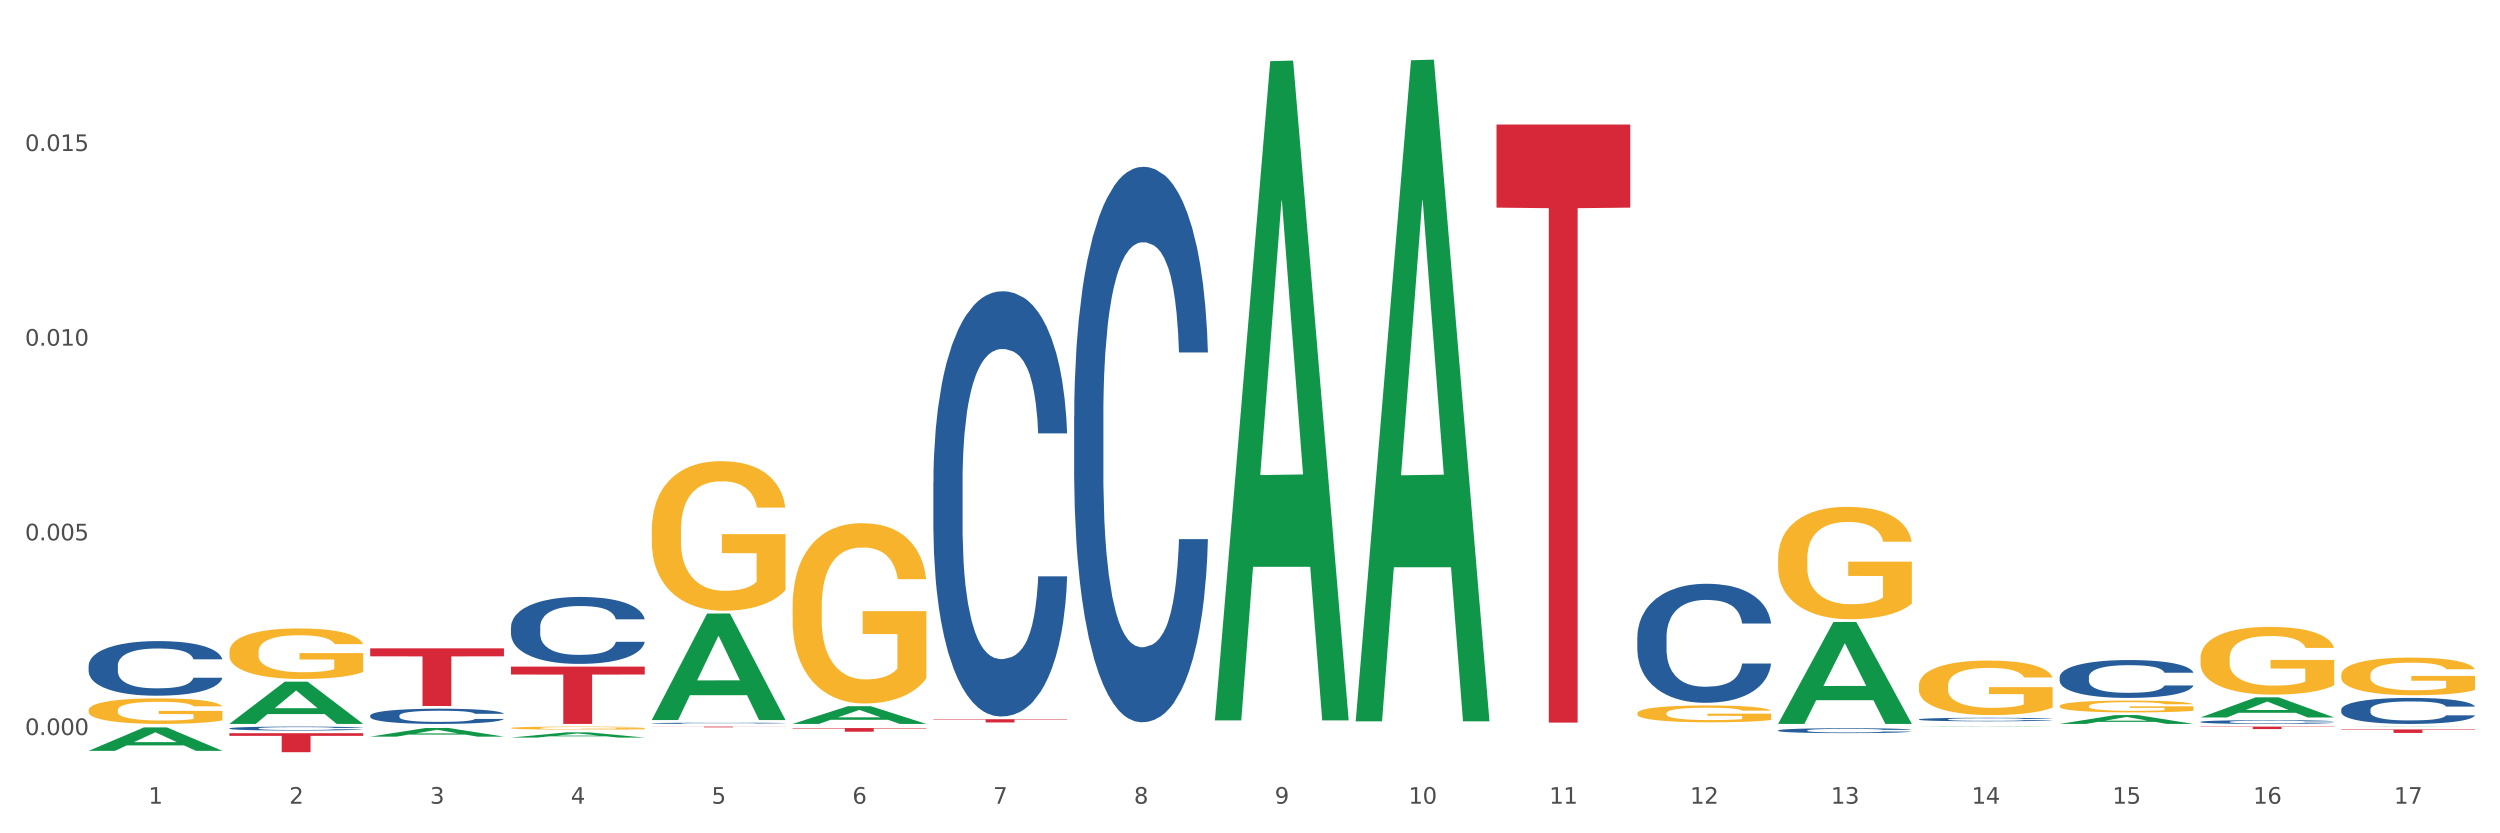 <?xml version="1.0" encoding="utf-8" standalone="no"?>
<!DOCTYPE svg PUBLIC "-//W3C//DTD SVG 1.1//EN"
  "http://www.w3.org/Graphics/SVG/1.1/DTD/svg11.dtd">
<svg xmlns:xlink="http://www.w3.org/1999/xlink" width="1080pt" height="360pt" viewBox="0 0 1080 360" xmlns="http://www.w3.org/2000/svg" version="1.1">
 <rect x="0" y="0" width="1080" height="360" fill="#333333" stroke="none"/>
 <defs>
  <style type="text/css">*{stroke-linejoin: round; stroke-linecap: butt}</style>
 </defs>
 <g id="figure_1">
  <g id="patch_1">
   <path d="M 0 360 
L 1080 360 
L 1080 0 
L 0 0 
z
" style="fill: #ffffff; stroke: #ffffff; stroke-linejoin: miter"/>
  </g>
  <g id="axes_1">
   <g id="matplotlib.axis_1">
    <g id="xtick_1">
     <g id="text_1">
      <!-- 1 -->
      <g style="fill: #4d4d4d" transform="translate(64.119 347.204) scale(0.096 -0.096)">
       <defs>
        <path id="DejaVuSans-31" d="M 794 531 
L 1825 531 
L 1825 4091 
L 703 3866 
L 703 4441 
L 1819 4666 
L 2450 4666 
L 2450 531 
L 3481 531 
L 3481 0 
L 794 0 
L 794 531 
z
" transform="scale(0.016)"/>
       </defs>
       <use xlink:href="#DejaVuSans-31"/>
      </g>
     </g>
    </g>
    <g id="xtick_2">
     <g id="text_2">
      <!-- 2 -->
      <g style="fill: #4d4d4d" transform="translate(124.94 347.204) scale(0.096 -0.096)">
       <defs>
        <path id="DejaVuSans-32" d="M 1228 531 
L 3431 531 
L 3431 0 
L 469 0 
L 469 531 
Q 828 903 1448 1529 
Q 2069 2156 2228 2338 
Q 2531 2678 2651 2914 
Q 2772 3150 2772 3378 
Q 2772 3750 2511 3984 
Q 2250 4219 1831 4219 
Q 1534 4219 1204 4116 
Q 875 4013 500 3803 
L 500 4441 
Q 881 4594 1212 4672 
Q 1544 4750 1819 4750 
Q 2544 4750 2975 4387 
Q 3406 4025 3406 3419 
Q 3406 3131 3298 2873 
Q 3191 2616 2906 2266 
Q 2828 2175 2409 1742 
Q 1991 1309 1228 531 
z
" transform="scale(0.016)"/>
       </defs>
       <use xlink:href="#DejaVuSans-32"/>
      </g>
     </g>
    </g>
    <g id="xtick_3">
     <g id="text_3">
      <!-- 3 -->
      <g style="fill: #4d4d4d" transform="translate(185.761 347.204) scale(0.096 -0.096)">
       <defs>
        <path id="DejaVuSans-33" d="M 2597 2516 
Q 3050 2419 3304 2112 
Q 3559 1806 3559 1356 
Q 3559 666 3084 287 
Q 2609 -91 1734 -91 
Q 1441 -91 1130 -33 
Q 819 25 488 141 
L 488 750 
Q 750 597 1062 519 
Q 1375 441 1716 441 
Q 2309 441 2620 675 
Q 2931 909 2931 1356 
Q 2931 1769 2642 2001 
Q 2353 2234 1838 2234 
L 1294 2234 
L 1294 2753 
L 1863 2753 
Q 2328 2753 2575 2939 
Q 2822 3125 2822 3475 
Q 2822 3834 2567 4026 
Q 2313 4219 1838 4219 
Q 1578 4219 1281 4162 
Q 984 4106 628 3988 
L 628 4550 
Q 988 4650 1302 4700 
Q 1616 4750 1894 4750 
Q 2613 4750 3031 4423 
Q 3450 4097 3450 3541 
Q 3450 3153 3228 2886 
Q 3006 2619 2597 2516 
z
" transform="scale(0.016)"/>
       </defs>
       <use xlink:href="#DejaVuSans-33"/>
      </g>
     </g>
    </g>
    <g id="xtick_4">
     <g id="text_4">
      <!-- 4 -->
      <g style="fill: #4d4d4d" transform="translate(246.582 347.204) scale(0.096 -0.096)">
       <defs>
        <path id="DejaVuSans-34" d="M 2419 4116 
L 825 1625 
L 2419 1625 
L 2419 4116 
z
M 2253 4666 
L 3047 4666 
L 3047 1625 
L 3713 1625 
L 3713 1100 
L 3047 1100 
L 3047 0 
L 2419 0 
L 2419 1100 
L 313 1100 
L 313 1709 
L 2253 4666 
z
" transform="scale(0.016)"/>
       </defs>
       <use xlink:href="#DejaVuSans-34"/>
      </g>
     </g>
    </g>
    <g id="xtick_5">
     <g id="text_5">
      <!-- 5 -->
      <g style="fill: #4d4d4d" transform="translate(307.403 347.204) scale(0.096 -0.096)">
       <defs>
        <path id="DejaVuSans-35" d="M 691 4666 
L 3169 4666 
L 3169 4134 
L 1269 4134 
L 1269 2991 
Q 1406 3038 1543 3061 
Q 1681 3084 1819 3084 
Q 2600 3084 3056 2656 
Q 3513 2228 3513 1497 
Q 3513 744 3044 326 
Q 2575 -91 1722 -91 
Q 1428 -91 1123 -41 
Q 819 9 494 109 
L 494 744 
Q 775 591 1075 516 
Q 1375 441 1709 441 
Q 2250 441 2565 725 
Q 2881 1009 2881 1497 
Q 2881 1984 2565 2268 
Q 2250 2553 1709 2553 
Q 1456 2553 1204 2497 
Q 953 2441 691 2322 
L 691 4666 
z
" transform="scale(0.016)"/>
       </defs>
       <use xlink:href="#DejaVuSans-35"/>
      </g>
     </g>
    </g>
    <g id="xtick_6">
     <g id="text_6">
      <!-- 6 -->
      <g style="fill: #4d4d4d" transform="translate(368.224 347.204) scale(0.096 -0.096)">
       <defs>
        <path id="DejaVuSans-36" d="M 2113 2584 
Q 1688 2584 1439 2293 
Q 1191 2003 1191 1497 
Q 1191 994 1439 701 
Q 1688 409 2113 409 
Q 2538 409 2786 701 
Q 3034 994 3034 1497 
Q 3034 2003 2786 2293 
Q 2538 2584 2113 2584 
z
M 3366 4563 
L 3366 3988 
Q 3128 4100 2886 4159 
Q 2644 4219 2406 4219 
Q 1781 4219 1451 3797 
Q 1122 3375 1075 2522 
Q 1259 2794 1537 2939 
Q 1816 3084 2150 3084 
Q 2853 3084 3261 2657 
Q 3669 2231 3669 1497 
Q 3669 778 3244 343 
Q 2819 -91 2113 -91 
Q 1303 -91 875 529 
Q 447 1150 447 2328 
Q 447 3434 972 4092 
Q 1497 4750 2381 4750 
Q 2619 4750 2861 4703 
Q 3103 4656 3366 4563 
z
" transform="scale(0.016)"/>
       </defs>
       <use xlink:href="#DejaVuSans-36"/>
      </g>
     </g>
    </g>
    <g id="xtick_7">
     <g id="text_7">
      <!-- 7 -->
      <g style="fill: #4d4d4d" transform="translate(429.045 347.204) scale(0.096 -0.096)">
       <defs>
        <path id="DejaVuSans-37" d="M 525 4666 
L 3525 4666 
L 3525 4397 
L 1831 0 
L 1172 0 
L 2766 4134 
L 525 4134 
L 525 4666 
z
" transform="scale(0.016)"/>
       </defs>
       <use xlink:href="#DejaVuSans-37"/>
      </g>
     </g>
    </g>
    <g id="xtick_8">
     <g id="text_8">
      <!-- 8 -->
      <g style="fill: #4d4d4d" transform="translate(489.866 347.204) scale(0.096 -0.096)">
       <defs>
        <path id="DejaVuSans-38" d="M 2034 2216 
Q 1584 2216 1326 1975 
Q 1069 1734 1069 1313 
Q 1069 891 1326 650 
Q 1584 409 2034 409 
Q 2484 409 2743 651 
Q 3003 894 3003 1313 
Q 3003 1734 2745 1975 
Q 2488 2216 2034 2216 
z
M 1403 2484 
Q 997 2584 770 2862 
Q 544 3141 544 3541 
Q 544 4100 942 4425 
Q 1341 4750 2034 4750 
Q 2731 4750 3128 4425 
Q 3525 4100 3525 3541 
Q 3525 3141 3298 2862 
Q 3072 2584 2669 2484 
Q 3125 2378 3379 2068 
Q 3634 1759 3634 1313 
Q 3634 634 3220 271 
Q 2806 -91 2034 -91 
Q 1263 -91 848 271 
Q 434 634 434 1313 
Q 434 1759 690 2068 
Q 947 2378 1403 2484 
z
M 1172 3481 
Q 1172 3119 1398 2916 
Q 1625 2713 2034 2713 
Q 2441 2713 2670 2916 
Q 2900 3119 2900 3481 
Q 2900 3844 2670 4047 
Q 2441 4250 2034 4250 
Q 1625 4250 1398 4047 
Q 1172 3844 1172 3481 
z
" transform="scale(0.016)"/>
       </defs>
       <use xlink:href="#DejaVuSans-38"/>
      </g>
     </g>
    </g>
    <g id="xtick_9">
     <g id="text_9">
      <!-- 9 -->
      <g style="fill: #4d4d4d" transform="translate(550.688 347.204) scale(0.096 -0.096)">
       <defs>
        <path id="DejaVuSans-39" d="M 703 97 
L 703 672 
Q 941 559 1184 500 
Q 1428 441 1663 441 
Q 2288 441 2617 861 
Q 2947 1281 2994 2138 
Q 2813 1869 2534 1725 
Q 2256 1581 1919 1581 
Q 1219 1581 811 2004 
Q 403 2428 403 3163 
Q 403 3881 828 4315 
Q 1253 4750 1959 4750 
Q 2769 4750 3195 4129 
Q 3622 3509 3622 2328 
Q 3622 1225 3098 567 
Q 2575 -91 1691 -91 
Q 1453 -91 1209 -44 
Q 966 3 703 97 
z
M 1959 2075 
Q 2384 2075 2632 2365 
Q 2881 2656 2881 3163 
Q 2881 3666 2632 3958 
Q 2384 4250 1959 4250 
Q 1534 4250 1286 3958 
Q 1038 3666 1038 3163 
Q 1038 2656 1286 2365 
Q 1534 2075 1959 2075 
z
" transform="scale(0.016)"/>
       </defs>
       <use xlink:href="#DejaVuSans-39"/>
      </g>
     </g>
    </g>
    <g id="xtick_10">
     <g id="text_10">
      <!-- 10 -->
      <g style="fill: #4d4d4d" transform="translate(608.455 347.204) scale(0.096 -0.096)">
       <defs>
        <path id="DejaVuSans-30" d="M 2034 4250 
Q 1547 4250 1301 3770 
Q 1056 3291 1056 2328 
Q 1056 1369 1301 889 
Q 1547 409 2034 409 
Q 2525 409 2770 889 
Q 3016 1369 3016 2328 
Q 3016 3291 2770 3770 
Q 2525 4250 2034 4250 
z
M 2034 4750 
Q 2819 4750 3233 4129 
Q 3647 3509 3647 2328 
Q 3647 1150 3233 529 
Q 2819 -91 2034 -91 
Q 1250 -91 836 529 
Q 422 1150 422 2328 
Q 422 3509 836 4129 
Q 1250 4750 2034 4750 
z
" transform="scale(0.016)"/>
       </defs>
       <use xlink:href="#DejaVuSans-31"/>
       <use xlink:href="#DejaVuSans-30" transform="translate(63.623 0)"/>
      </g>
     </g>
    </g>
    <g id="xtick_11">
     <g id="text_11">
      <!-- 11 -->
      <g style="fill: #4d4d4d" transform="translate(669.276 347.204) scale(0.096 -0.096)">
       <use xlink:href="#DejaVuSans-31"/>
       <use xlink:href="#DejaVuSans-31" transform="translate(63.623 0)"/>
      </g>
     </g>
    </g>
    <g id="xtick_12">
     <g id="text_12">
      <!-- 12 -->
      <g style="fill: #4d4d4d" transform="translate(730.097 347.204) scale(0.096 -0.096)">
       <use xlink:href="#DejaVuSans-31"/>
       <use xlink:href="#DejaVuSans-32" transform="translate(63.623 0)"/>
      </g>
     </g>
    </g>
    <g id="xtick_13">
     <g id="text_13">
      <!-- 13 -->
      <g style="fill: #4d4d4d" transform="translate(790.918 347.204) scale(0.096 -0.096)">
       <use xlink:href="#DejaVuSans-31"/>
       <use xlink:href="#DejaVuSans-33" transform="translate(63.623 0)"/>
      </g>
     </g>
    </g>
    <g id="xtick_14">
     <g id="text_14">
      <!-- 14 -->
      <g style="fill: #4d4d4d" transform="translate(851.739 347.204) scale(0.096 -0.096)">
       <use xlink:href="#DejaVuSans-31"/>
       <use xlink:href="#DejaVuSans-34" transform="translate(63.623 0)"/>
      </g>
     </g>
    </g>
    <g id="xtick_15">
     <g id="text_15">
      <!-- 15 -->
      <g style="fill: #4d4d4d" transform="translate(912.56 347.204) scale(0.096 -0.096)">
       <use xlink:href="#DejaVuSans-31"/>
       <use xlink:href="#DejaVuSans-35" transform="translate(63.623 0)"/>
      </g>
     </g>
    </g>
    <g id="xtick_16">
     <g id="text_16">
      <!-- 16 -->
      <g style="fill: #4d4d4d" transform="translate(973.381 347.204) scale(0.096 -0.096)">
       <use xlink:href="#DejaVuSans-31"/>
       <use xlink:href="#DejaVuSans-36" transform="translate(63.623 0)"/>
      </g>
     </g>
    </g>
    <g id="xtick_17">
     <g id="text_17">
      <!-- 17 -->
      <g style="fill: #4d4d4d" transform="translate(1034.202 347.204) scale(0.096 -0.096)">
       <use xlink:href="#DejaVuSans-31"/>
       <use xlink:href="#DejaVuSans-37" transform="translate(63.623 0)"/>
      </g>
     </g>
    </g>
    <g id="xtick_18"/>
    <g id="xtick_19"/>
    <g id="xtick_20"/>
    <g id="xtick_21"/>
    <g id="xtick_22"/>
    <g id="xtick_23"/>
    <g id="xtick_24"/>
    <g id="xtick_25"/>
    <g id="xtick_26"/>
    <g id="xtick_27"/>
    <g id="xtick_28"/>
    <g id="xtick_29"/>
    <g id="xtick_30"/>
    <g id="xtick_31"/>
    <g id="xtick_32"/>
    <g id="xtick_33"/>
   </g>
   <g id="matplotlib.axis_2">
    <g id="ytick_1">
     <g id="text_18">
      <!-- 0.000 -->
      <g style="fill: #4d4d4d" transform="translate(10.8 317.535) scale(0.096 -0.096)">
       <defs>
        <path id="DejaVuSans-2e" d="M 684 794 
L 1344 794 
L 1344 0 
L 684 0 
L 684 794 
z
" transform="scale(0.016)"/>
       </defs>
       <use xlink:href="#DejaVuSans-30"/>
       <use xlink:href="#DejaVuSans-2e" transform="translate(63.623 0)"/>
       <use xlink:href="#DejaVuSans-30" transform="translate(95.41 0)"/>
       <use xlink:href="#DejaVuSans-30" transform="translate(159.033 0)"/>
       <use xlink:href="#DejaVuSans-30" transform="translate(222.656 0)"/>
      </g>
     </g>
    </g>
    <g id="ytick_2">
     <g id="text_19">
      <!-- 0.005 -->
      <g style="fill: #4d4d4d" transform="translate(10.8 233.437) scale(0.096 -0.096)">
       <use xlink:href="#DejaVuSans-30"/>
       <use xlink:href="#DejaVuSans-2e" transform="translate(63.623 0)"/>
       <use xlink:href="#DejaVuSans-30" transform="translate(95.41 0)"/>
       <use xlink:href="#DejaVuSans-30" transform="translate(159.033 0)"/>
       <use xlink:href="#DejaVuSans-35" transform="translate(222.656 0)"/>
      </g>
     </g>
    </g>
    <g id="ytick_3">
     <g id="text_20">
      <!-- 0.010 -->
      <g style="fill: #4d4d4d" transform="translate(10.8 149.338) scale(0.096 -0.096)">
       <use xlink:href="#DejaVuSans-30"/>
       <use xlink:href="#DejaVuSans-2e" transform="translate(63.623 0)"/>
       <use xlink:href="#DejaVuSans-30" transform="translate(95.41 0)"/>
       <use xlink:href="#DejaVuSans-31" transform="translate(159.033 0)"/>
       <use xlink:href="#DejaVuSans-30" transform="translate(222.656 0)"/>
      </g>
     </g>
    </g>
    <g id="ytick_4">
     <g id="text_21">
      <!-- 0.015 -->
      <g style="fill: #4d4d4d" transform="translate(10.8 65.239) scale(0.096 -0.096)">
       <use xlink:href="#DejaVuSans-30"/>
       <use xlink:href="#DejaVuSans-2e" transform="translate(63.623 0)"/>
       <use xlink:href="#DejaVuSans-30" transform="translate(95.41 0)"/>
       <use xlink:href="#DejaVuSans-31" transform="translate(159.033 0)"/>
       <use xlink:href="#DejaVuSans-35" transform="translate(222.656 0)"/>
      </g>
     </g>
    </g>
    <g id="ytick_5"/>
    <g id="ytick_6"/>
    <g id="ytick_7"/>
    <g id="ytick_8"/>
   </g>
   <g id="PolyCollection_1">
    <path d="M 38.283 324.345 
L 38.343 324.335 
L 62.169 314.244 
L 72.058 314.235 
L 96.063 324.364 
L 84.626 324.364 
L 79.444 322.005 
L 54.843 322.005 
L 54.664 322.043 
L 49.66 324.364 
L 38.283 324.364 
L 38.283 324.345 
L 57.94 320.598 
L 76.346 320.588 
L 67.233 316.394 
L 67.113 316.375 
L 66.994 316.403 
L 57.881 320.588 
L 57.94 320.598 
L 38.283 324.345 
z
" clip-path="url(#p70af88608b)" style="fill: #109648"/>
    <path d="M 99.104 312.701 
L 99.164 312.684 
L 122.99 294.49 
L 132.879 294.473 
L 156.884 312.736 
L 145.447 312.736 
L 140.265 308.483 
L 115.664 308.483 
L 115.485 308.552 
L 110.481 312.736 
L 99.104 312.736 
L 99.104 312.701 
L 118.761 305.945 
L 137.167 305.928 
L 128.054 298.366 
L 127.934 298.331 
L 127.815 298.383 
L 118.702 305.928 
L 118.761 305.945 
L 99.104 312.701 
z
" clip-path="url(#p70af88608b)" style="fill: #109648"/>
    <path d="M 159.925 318.223 
L 159.985 318.219 
L 183.811 314.484 
L 193.7 314.481 
L 217.705 318.23 
L 206.268 318.23 
L 201.086 317.357 
L 176.485 317.357 
L 176.306 317.371 
L 171.302 318.23 
L 159.925 318.23 
L 159.925 318.223 
L 179.582 316.836 
L 197.988 316.832 
L 188.875 315.28 
L 188.756 315.273 
L 188.636 315.283 
L 179.523 316.832 
L 179.582 316.836 
L 159.925 318.223 
z
" clip-path="url(#p70af88608b)" style="fill: #109648"/>
    <path d="M 220.746 318.626 
L 220.806 318.624 
L 244.633 316.378 
L 254.521 316.376 
L 278.526 318.63 
L 267.089 318.63 
L 261.907 318.105 
L 237.306 318.105 
L 237.127 318.114 
L 232.123 318.63 
L 220.746 318.63 
L 220.746 318.626 
L 240.403 317.792 
L 258.81 317.79 
L 249.696 316.857 
L 249.577 316.853 
L 249.457 316.859 
L 240.344 317.79 
L 240.403 317.792 
L 220.746 318.626 
z
" clip-path="url(#p70af88608b)" style="fill: #109648"/>
    <path d="M 281.567 310.97 
L 281.627 310.926 
L 305.454 265.061 
L 315.342 265.017 
L 339.347 311.056 
L 327.91 311.056 
L 322.728 300.335 
L 298.127 300.335 
L 297.948 300.508 
L 292.945 311.056 
L 281.567 311.056 
L 281.567 310.97 
L 301.224 293.937 
L 319.631 293.894 
L 310.517 274.83 
L 310.398 274.744 
L 310.279 274.873 
L 301.165 293.894 
L 301.224 293.937 
L 281.567 310.97 
z
" clip-path="url(#p70af88608b)" style="fill: #109648"/>
    <path d="M 342.388 312.721 
L 342.448 312.714 
L 366.275 305.082 
L 376.163 305.074 
L 400.168 312.736 
L 388.731 312.736 
L 383.549 310.952 
L 358.948 310.952 
L 358.769 310.98 
L 353.766 312.736 
L 342.388 312.736 
L 342.388 312.721 
L 362.045 309.887 
L 380.452 309.88 
L 371.338 306.707 
L 371.219 306.693 
L 371.1 306.715 
L 361.986 309.88 
L 362.045 309.887 
L 342.388 312.721 
z
" clip-path="url(#p70af88608b)" style="fill: #109648"/>
    <path d="M 950.599 284.35 
L 950.667 284.323 
L 950.667 283.361 
L 950.804 282.532 
L 951.486 280.527 
L 952.509 278.87 
L 953.259 277.988 
L 954.01 277.266 
L 954.897 276.544 
L 955.988 275.796 
L 957.966 274.7 
L 959.194 274.138 
L 960.695 273.55 
L 963.424 272.695 
L 965.402 272.214 
L 967.449 271.813 
L 970.791 271.332 
L 972.974 271.118 
L 975.294 270.957 
L 978.09 270.85 
L 980.205 270.824 
L 984.844 270.904 
L 988.801 271.144 
L 990.711 271.332 
L 993.166 271.652 
L 994.463 271.866 
L 996.577 272.294 
L 998.76 272.855 
L 1000.261 273.336 
L 1002.512 274.245 
L 1004.218 275.154 
L 1005.787 276.277 
L 1006.605 277.052 
L 1007.219 277.774 
L 1007.765 278.602 
L 1008.311 279.912 
L 996.032 279.912 
L 995.554 278.977 
L 994.804 278.094 
L 993.712 277.239 
L 992.757 276.704 
L 991.12 276.036 
L 989.619 275.608 
L 988.05 275.288 
L 986.14 275.02 
L 984.639 274.887 
L 982.525 274.78 
L 978.363 274.807 
L 975.566 275.02 
L 973.656 275.288 
L 972.428 275.528 
L 971.337 275.796 
L 970.109 276.17 
L 968.677 276.731 
L 967.653 277.239 
L 966.63 277.881 
L 965.811 278.522 
L 965.061 279.271 
L 964.447 280.073 
L 963.97 280.901 
L 963.56 281.917 
L 963.219 283.601 
L 963.219 287.263 
L 963.356 288.092 
L 963.697 289.188 
L 964.106 290.017 
L 964.788 291.006 
L 965.402 291.674 
L 966.562 292.636 
L 967.858 293.438 
L 968.881 293.946 
L 969.904 294.374 
L 971.678 294.962 
L 973.656 295.443 
L 975.362 295.737 
L 977.681 296.004 
L 979.25 296.111 
L 980.615 296.165 
L 983.957 296.165 
L 986.345 296.085 
L 989.005 295.897 
L 991.052 295.657 
L 992.757 295.363 
L 994.667 294.882 
L 995.895 294.427 
L 995.895 288.84 
L 980.887 288.814 
L 980.887 285.098 
L 1008.379 285.098 
L 1008.379 296.004 
L 1007.219 296.566 
L 1005.923 297.074 
L 1004.559 297.528 
L 1002.512 298.089 
L 1000.056 298.624 
L 997.873 298.998 
L 995.554 299.319 
L 992.825 299.613 
L 989.278 299.88 
L 987.095 299.987 
L 984.366 300.067 
L 981.16 300.094 
L 978.363 300.041 
L 975.635 299.907 
L 972.77 299.667 
L 969.973 299.319 
L 967.858 298.971 
L 965.743 298.544 
L 963.492 297.982 
L 961.718 297.448 
L 960.354 296.967 
L 958.853 296.352 
L 957.216 295.55 
L 955.988 294.828 
L 954.897 294.08 
L 953.737 293.117 
L 952.918 292.289 
L 952.1 291.246 
L 951.622 290.471 
L 951.076 289.268 
L 950.667 287.584 
L 950.599 284.35 
z
" clip-path="url(#p70af88608b)" style="fill: #f7b32b"/>
    <path d="M 1011.42 291.599 
L 1011.488 291.584 
L 1011.488 291.05 
L 1011.625 290.59 
L 1012.307 289.476 
L 1013.33 288.555 
L 1014.08 288.065 
L 1014.831 287.664 
L 1015.718 287.264 
L 1016.809 286.848 
L 1018.787 286.239 
L 1020.015 285.927 
L 1021.516 285.601 
L 1024.245 285.125 
L 1026.223 284.858 
L 1028.27 284.635 
L 1031.612 284.368 
L 1033.795 284.249 
L 1036.115 284.16 
L 1038.912 284.101 
L 1041.026 284.086 
L 1045.665 284.131 
L 1049.622 284.264 
L 1051.532 284.368 
L 1053.988 284.546 
L 1055.284 284.665 
L 1057.398 284.903 
L 1059.581 285.215 
L 1061.082 285.482 
L 1063.333 285.987 
L 1065.039 286.491 
L 1066.608 287.115 
L 1067.426 287.546 
L 1068.04 287.947 
L 1068.586 288.407 
L 1069.132 289.134 
L 1056.853 289.134 
L 1056.375 288.615 
L 1055.625 288.125 
L 1054.533 287.65 
L 1053.578 287.353 
L 1051.941 286.981 
L 1050.44 286.744 
L 1048.871 286.566 
L 1046.961 286.417 
L 1045.46 286.343 
L 1043.346 286.284 
L 1039.184 286.298 
L 1036.388 286.417 
L 1034.477 286.566 
L 1033.25 286.699 
L 1032.158 286.848 
L 1030.93 287.056 
L 1029.498 287.368 
L 1028.474 287.65 
L 1027.451 288.006 
L 1026.632 288.362 
L 1025.882 288.778 
L 1025.268 289.224 
L 1024.791 289.684 
L 1024.381 290.248 
L 1024.04 291.184 
L 1024.04 293.218 
L 1024.177 293.678 
L 1024.518 294.287 
L 1024.927 294.747 
L 1025.609 295.296 
L 1026.223 295.668 
L 1027.383 296.202 
L 1028.679 296.648 
L 1029.702 296.93 
L 1030.725 297.167 
L 1032.499 297.494 
L 1034.477 297.761 
L 1036.183 297.925 
L 1038.502 298.073 
L 1040.071 298.133 
L 1041.436 298.162 
L 1044.778 298.162 
L 1047.166 298.118 
L 1049.826 298.014 
L 1051.873 297.88 
L 1053.578 297.717 
L 1055.488 297.449 
L 1056.716 297.197 
L 1056.716 294.094 
L 1041.708 294.079 
L 1041.708 292.015 
L 1069.2 292.015 
L 1069.2 298.073 
L 1068.04 298.385 
L 1066.744 298.667 
L 1065.38 298.919 
L 1063.333 299.231 
L 1060.877 299.528 
L 1058.695 299.736 
L 1056.375 299.914 
L 1053.646 300.078 
L 1050.099 300.226 
L 1047.916 300.286 
L 1045.188 300.33 
L 1041.981 300.345 
L 1039.184 300.315 
L 1036.456 300.241 
L 1033.591 300.107 
L 1030.794 299.914 
L 1028.679 299.721 
L 1026.564 299.484 
L 1024.313 299.172 
L 1022.539 298.875 
L 1021.175 298.608 
L 1019.674 298.266 
L 1018.037 297.821 
L 1016.809 297.42 
L 1015.718 297.004 
L 1014.558 296.469 
L 1013.739 296.009 
L 1012.921 295.43 
L 1012.443 295 
L 1011.898 294.331 
L 1011.488 293.396 
L 1011.42 291.599 
z
" clip-path="url(#p70af88608b)" style="fill: #f7b32b"/>
    <path d="M 38.283 306.799 
L 38.351 306.789 
L 38.351 306.426 
L 38.488 306.114 
L 39.17 305.358 
L 40.193 304.733 
L 40.943 304.4 
L 41.694 304.128 
L 42.581 303.856 
L 43.672 303.574 
L 45.65 303.161 
L 46.878 302.949 
L 48.379 302.727 
L 51.108 302.405 
L 53.086 302.223 
L 55.133 302.072 
L 58.475 301.891 
L 60.658 301.81 
L 62.978 301.75 
L 65.775 301.709 
L 67.889 301.699 
L 72.528 301.73 
L 76.485 301.82 
L 78.395 301.891 
L 80.851 302.012 
L 82.147 302.092 
L 84.261 302.254 
L 86.444 302.465 
L 87.945 302.647 
L 90.196 302.989 
L 91.902 303.332 
L 93.471 303.755 
L 94.289 304.048 
L 94.903 304.32 
L 95.449 304.632 
L 95.995 305.126 
L 83.716 305.126 
L 83.238 304.773 
L 82.488 304.441 
L 81.396 304.118 
L 80.441 303.917 
L 78.804 303.665 
L 77.303 303.503 
L 75.734 303.383 
L 73.824 303.282 
L 72.323 303.231 
L 70.209 303.191 
L 66.047 303.201 
L 63.251 303.282 
L 61.34 303.383 
L 60.113 303.473 
L 59.021 303.574 
L 57.793 303.715 
L 56.361 303.927 
L 55.337 304.118 
L 54.314 304.36 
L 53.495 304.602 
L 52.745 304.884 
L 52.131 305.187 
L 51.654 305.499 
L 51.244 305.882 
L 50.903 306.517 
L 50.903 307.898 
L 51.04 308.21 
L 51.381 308.624 
L 51.79 308.936 
L 52.472 309.309 
L 53.086 309.561 
L 54.246 309.924 
L 55.542 310.226 
L 56.565 310.418 
L 57.588 310.579 
L 59.362 310.801 
L 61.34 310.982 
L 63.046 311.093 
L 65.365 311.194 
L 66.934 311.234 
L 68.299 311.254 
L 71.641 311.254 
L 74.029 311.224 
L 76.689 311.153 
L 78.736 311.063 
L 80.441 310.952 
L 82.351 310.77 
L 83.579 310.599 
L 83.579 308.493 
L 68.571 308.482 
L 68.571 307.081 
L 96.063 307.081 
L 96.063 311.194 
L 94.903 311.405 
L 93.607 311.597 
L 92.243 311.768 
L 90.196 311.98 
L 87.741 312.181 
L 85.558 312.322 
L 83.238 312.443 
L 80.509 312.554 
L 76.962 312.655 
L 74.779 312.695 
L 72.051 312.726 
L 68.844 312.736 
L 66.047 312.716 
L 63.319 312.665 
L 60.454 312.574 
L 57.657 312.443 
L 55.542 312.312 
L 53.427 312.151 
L 51.176 311.939 
L 49.402 311.738 
L 48.038 311.556 
L 46.537 311.325 
L 44.9 311.022 
L 43.672 310.75 
L 42.581 310.468 
L 41.421 310.105 
L 40.602 309.793 
L 39.784 309.4 
L 39.306 309.107 
L 38.761 308.654 
L 38.351 308.019 
L 38.283 306.799 
z
" clip-path="url(#p70af88608b)" style="fill: #f7b32b"/>
    <path d="M 524.851 310.69 
L 524.911 310.423 
L 548.738 26.426 
L 558.626 26.158 
L 582.632 311.226 
L 571.195 311.226 
L 566.012 244.844 
L 541.411 244.844 
L 541.232 245.914 
L 536.229 311.226 
L 524.851 311.226 
L 524.851 310.69 
L 544.509 205.229 
L 562.915 204.961 
L 553.801 86.919 
L 553.682 86.383 
L 553.563 87.186 
L 544.449 204.961 
L 544.509 205.229 
L 524.851 310.69 
z
" clip-path="url(#p70af88608b)" style="fill: #109648"/>
    <path d="M 768.136 312.653 
L 768.195 312.612 
L 792.022 268.707 
L 801.91 268.665 
L 825.916 312.736 
L 814.479 312.736 
L 809.297 302.473 
L 784.695 302.473 
L 784.517 302.639 
L 779.513 312.736 
L 768.136 312.736 
L 768.136 312.653 
L 787.793 296.349 
L 806.199 296.308 
L 797.085 278.059 
L 796.966 277.976 
L 796.847 278.1 
L 787.733 296.308 
L 787.793 296.349 
L 768.136 312.653 
z
" clip-path="url(#p70af88608b)" style="fill: #109648"/>
    <path d="M 585.673 311.075 
L 585.732 310.806 
L 609.559 26.028 
L 619.447 25.759 
L 643.453 311.612 
L 632.016 311.612 
L 626.833 245.047 
L 602.232 245.047 
L 602.053 246.121 
L 597.05 311.612 
L 585.673 311.612 
L 585.673 311.075 
L 605.33 205.323 
L 623.736 205.054 
L 614.622 86.688 
L 614.503 86.151 
L 614.384 86.956 
L 605.27 205.054 
L 605.33 205.323 
L 585.673 311.075 
z
" clip-path="url(#p70af88608b)" style="fill: #109648"/>
    <path d="M 950.599 309.941 
L 950.658 309.933 
L 974.485 301.255 
L 984.373 301.247 
L 1008.379 309.958 
L 996.942 309.958 
L 991.76 307.929 
L 967.159 307.929 
L 966.98 307.962 
L 961.976 309.958 
L 950.599 309.958 
L 950.599 309.941 
L 970.256 306.719 
L 988.662 306.711 
L 979.549 303.103 
L 979.429 303.087 
L 979.31 303.112 
L 970.196 306.711 
L 970.256 306.719 
L 950.599 309.941 
z
" clip-path="url(#p70af88608b)" style="fill: #109648"/>
    <path d="M 889.778 312.729 
L 889.837 312.725 
L 913.664 308.924 
L 923.552 308.92 
L 947.558 312.736 
L 936.121 312.736 
L 930.939 311.847 
L 906.337 311.847 
L 906.159 311.862 
L 901.155 312.736 
L 889.778 312.736 
L 889.778 312.729 
L 909.435 311.317 
L 927.841 311.313 
L 918.727 309.734 
L 918.608 309.726 
L 918.489 309.737 
L 909.375 311.313 
L 909.435 311.317 
L 889.778 312.729 
z
" clip-path="url(#p70af88608b)" style="fill: #109648"/>
    <path d="M 1011.42 313.951 
L 1011.48 313.951 
L 1035.306 313.888 
L 1045.194 313.888 
L 1069.2 313.951 
L 1057.763 313.951 
L 1052.581 313.936 
L 1027.98 313.936 
L 1027.801 313.936 
L 1022.797 313.951 
L 1011.42 313.951 
L 1011.42 313.951 
L 1031.077 313.927 
L 1049.483 313.927 
L 1040.37 313.902 
L 1040.25 313.901 
L 1040.131 313.902 
L 1031.018 313.927 
L 1031.077 313.927 
L 1011.42 313.951 
z
" clip-path="url(#p70af88608b)" style="fill: #109648"/>
    <path d="M 99.104 281.579 
L 99.172 281.559 
L 99.172 280.842 
L 99.309 280.224 
L 99.991 278.729 
L 101.014 277.493 
L 101.765 276.835 
L 102.515 276.297 
L 103.402 275.758 
L 104.493 275.2 
L 106.472 274.383 
L 107.699 273.964 
L 109.2 273.526 
L 111.929 272.888 
L 113.907 272.529 
L 115.954 272.23 
L 119.296 271.871 
L 121.479 271.712 
L 123.799 271.592 
L 126.596 271.512 
L 128.71 271.492 
L 133.349 271.552 
L 137.306 271.732 
L 139.216 271.871 
L 141.672 272.11 
L 142.968 272.27 
L 145.082 272.589 
L 147.265 273.007 
L 148.766 273.366 
L 151.017 274.044 
L 152.723 274.722 
L 154.292 275.559 
L 155.11 276.137 
L 155.724 276.675 
L 156.27 277.293 
L 156.816 278.27 
L 144.537 278.27 
L 144.059 277.572 
L 143.309 276.915 
L 142.217 276.277 
L 141.262 275.878 
L 139.625 275.38 
L 138.124 275.061 
L 136.555 274.821 
L 134.645 274.622 
L 133.144 274.522 
L 131.03 274.443 
L 126.868 274.463 
L 124.072 274.622 
L 122.161 274.821 
L 120.934 275.001 
L 119.842 275.2 
L 118.614 275.479 
L 117.182 275.898 
L 116.158 276.277 
L 115.135 276.755 
L 114.317 277.234 
L 113.566 277.792 
L 112.952 278.39 
L 112.475 279.008 
L 112.065 279.765 
L 111.724 281.021 
L 111.724 283.752 
L 111.861 284.37 
L 112.202 285.187 
L 112.611 285.805 
L 113.293 286.543 
L 113.907 287.041 
L 115.067 287.759 
L 116.363 288.357 
L 117.386 288.736 
L 118.41 289.055 
L 120.183 289.493 
L 122.161 289.852 
L 123.867 290.071 
L 126.186 290.271 
L 127.755 290.35 
L 129.12 290.39 
L 132.462 290.39 
L 134.85 290.33 
L 137.51 290.191 
L 139.557 290.012 
L 141.262 289.792 
L 143.172 289.433 
L 144.4 289.095 
L 144.4 284.928 
L 129.393 284.908 
L 129.393 282.137 
L 156.884 282.137 
L 156.884 290.271 
L 155.724 290.689 
L 154.428 291.068 
L 153.064 291.407 
L 151.017 291.826 
L 148.562 292.224 
L 146.379 292.503 
L 144.059 292.743 
L 141.331 292.962 
L 137.783 293.161 
L 135.6 293.241 
L 132.872 293.301 
L 129.665 293.321 
L 126.868 293.281 
L 124.14 293.181 
L 121.275 293.002 
L 118.478 292.743 
L 116.363 292.483 
L 114.248 292.164 
L 111.997 291.746 
L 110.223 291.347 
L 108.859 290.988 
L 107.358 290.53 
L 105.721 289.932 
L 104.493 289.394 
L 103.402 288.835 
L 102.242 288.118 
L 101.423 287.5 
L 100.605 286.722 
L 100.127 286.144 
L 99.582 285.247 
L 99.172 283.991 
L 99.104 281.579 
z
" clip-path="url(#p70af88608b)" style="fill: #f7b32b"/>
    <path d="M 281.567 229.091 
L 281.635 229.032 
L 281.635 226.907 
L 281.772 225.077 
L 282.454 220.649 
L 283.477 216.988 
L 284.228 215.04 
L 284.978 213.446 
L 285.865 211.852 
L 286.956 210.199 
L 288.935 207.778 
L 290.163 206.538 
L 291.663 205.24 
L 294.392 203.35 
L 296.37 202.288 
L 298.417 201.402 
L 301.76 200.339 
L 303.943 199.867 
L 306.262 199.513 
L 309.059 199.277 
L 311.174 199.218 
L 315.812 199.395 
L 319.769 199.926 
L 321.679 200.339 
L 324.135 201.048 
L 325.431 201.52 
L 327.546 202.465 
L 329.729 203.705 
L 331.229 204.767 
L 333.481 206.775 
L 335.186 208.782 
L 336.755 211.262 
L 337.574 212.974 
L 338.188 214.568 
L 338.733 216.398 
L 339.279 219.291 
L 327 219.291 
L 326.522 217.224 
L 325.772 215.276 
L 324.681 213.387 
L 323.726 212.206 
L 322.088 210.73 
L 320.588 209.786 
L 319.019 209.077 
L 317.108 208.487 
L 315.608 208.192 
L 313.493 207.955 
L 309.332 208.014 
L 306.535 208.487 
L 304.625 209.077 
L 303.397 209.608 
L 302.305 210.199 
L 301.077 211.025 
L 299.645 212.265 
L 298.622 213.387 
L 297.598 214.804 
L 296.78 216.221 
L 296.029 217.874 
L 295.415 219.645 
L 294.938 221.475 
L 294.529 223.719 
L 294.187 227.438 
L 294.187 235.526 
L 294.324 237.357 
L 294.665 239.777 
L 295.074 241.607 
L 295.756 243.792 
L 296.37 245.268 
L 297.53 247.393 
L 298.826 249.164 
L 299.849 250.286 
L 300.873 251.231 
L 302.646 252.529 
L 304.625 253.592 
L 306.33 254.242 
L 308.649 254.832 
L 310.218 255.068 
L 311.583 255.186 
L 314.925 255.186 
L 317.313 255.009 
L 319.974 254.596 
L 322.02 254.064 
L 323.726 253.415 
L 325.636 252.352 
L 326.863 251.349 
L 326.863 239.01 
L 311.856 238.951 
L 311.856 230.744 
L 339.347 230.744 
L 339.347 254.832 
L 338.188 256.072 
L 336.891 257.193 
L 335.527 258.197 
L 333.481 259.437 
L 331.025 260.618 
L 328.842 261.444 
L 326.522 262.153 
L 323.794 262.802 
L 320.246 263.392 
L 318.063 263.629 
L 315.335 263.806 
L 312.129 263.865 
L 309.332 263.747 
L 306.603 263.452 
L 303.738 262.92 
L 300.941 262.153 
L 298.826 261.385 
L 296.711 260.441 
L 294.46 259.201 
L 292.687 258.02 
L 291.322 256.957 
L 289.822 255.599 
L 288.184 253.828 
L 286.956 252.234 
L 285.865 250.581 
L 284.705 248.456 
L 283.887 246.626 
L 283.068 244.323 
L 282.591 242.611 
L 282.045 239.954 
L 281.635 236.235 
L 281.567 229.091 
z
" clip-path="url(#p70af88608b)" style="fill: #f7b32b"/>
    <path d="M 342.388 262.012 
L 342.457 261.941 
L 342.457 259.379 
L 342.593 257.173 
L 343.275 251.837 
L 344.298 247.425 
L 345.049 245.077 
L 345.799 243.156 
L 346.686 241.235 
L 347.777 239.242 
L 349.756 236.325 
L 350.984 234.831 
L 352.484 233.265 
L 355.213 230.988 
L 357.191 229.708 
L 359.238 228.64 
L 362.581 227.359 
L 364.764 226.79 
L 367.083 226.363 
L 369.88 226.079 
L 371.995 226.008 
L 376.633 226.221 
L 380.59 226.861 
L 382.5 227.359 
L 384.956 228.213 
L 386.252 228.783 
L 388.367 229.921 
L 390.55 231.415 
L 392.05 232.696 
L 394.302 235.115 
L 396.007 237.535 
L 397.576 240.523 
L 398.395 242.587 
L 399.009 244.508 
L 399.554 246.714 
L 400.1 250.2 
L 387.821 250.2 
L 387.343 247.71 
L 386.593 245.362 
L 385.502 243.085 
L 384.547 241.662 
L 382.909 239.883 
L 381.409 238.744 
L 379.84 237.89 
L 377.929 237.179 
L 376.429 236.823 
L 374.314 236.538 
L 370.153 236.61 
L 367.356 237.179 
L 365.446 237.89 
L 364.218 238.531 
L 363.126 239.242 
L 361.898 240.238 
L 360.466 241.733 
L 359.443 243.085 
L 358.419 244.792 
L 357.601 246.5 
L 356.85 248.492 
L 356.236 250.627 
L 355.759 252.833 
L 355.35 255.537 
L 355.009 260.019 
L 355.009 269.768 
L 355.145 271.973 
L 355.486 274.891 
L 355.895 277.097 
L 356.577 279.729 
L 357.191 281.508 
L 358.351 284.07 
L 359.647 286.204 
L 360.671 287.556 
L 361.694 288.695 
L 363.467 290.26 
L 365.446 291.541 
L 367.151 292.324 
L 369.471 293.035 
L 371.04 293.32 
L 372.404 293.462 
L 375.747 293.462 
L 378.134 293.249 
L 380.795 292.751 
L 382.841 292.11 
L 384.547 291.327 
L 386.457 290.047 
L 387.685 288.837 
L 387.685 273.966 
L 372.677 273.895 
L 372.677 264.004 
L 400.168 264.004 
L 400.168 293.035 
L 399.009 294.529 
L 397.712 295.881 
L 396.348 297.091 
L 394.302 298.585 
L 391.846 300.008 
L 389.663 301.005 
L 387.343 301.858 
L 384.615 302.641 
L 381.067 303.353 
L 378.885 303.637 
L 376.156 303.851 
L 372.95 303.922 
L 370.153 303.78 
L 367.424 303.424 
L 364.559 302.783 
L 361.762 301.858 
L 359.647 300.933 
L 357.533 299.795 
L 355.281 298.301 
L 353.508 296.878 
L 352.143 295.597 
L 350.643 293.96 
L 349.005 291.826 
L 347.777 289.904 
L 346.686 287.912 
L 345.526 285.35 
L 344.708 283.145 
L 343.889 280.37 
L 343.412 278.306 
L 342.866 275.104 
L 342.457 270.621 
L 342.388 262.012 
z
" clip-path="url(#p70af88608b)" style="fill: #f7b32b"/>
    <path d="M 707.315 308.126 
L 707.383 308.119 
L 707.383 307.88 
L 707.519 307.674 
L 708.202 307.175 
L 709.225 306.763 
L 709.975 306.544 
L 710.726 306.365 
L 711.612 306.185 
L 712.704 305.999 
L 714.682 305.727 
L 715.91 305.587 
L 717.411 305.441 
L 720.14 305.228 
L 722.118 305.109 
L 724.164 305.009 
L 727.507 304.889 
L 729.69 304.836 
L 732.009 304.796 
L 734.806 304.77 
L 736.921 304.763 
L 741.56 304.783 
L 745.516 304.843 
L 747.426 304.889 
L 749.882 304.969 
L 751.178 305.022 
L 753.293 305.129 
L 755.476 305.268 
L 756.977 305.388 
L 759.228 305.614 
L 760.933 305.84 
L 762.502 306.119 
L 763.321 306.311 
L 763.935 306.491 
L 764.481 306.697 
L 765.026 307.022 
L 752.747 307.022 
L 752.27 306.79 
L 751.519 306.571 
L 750.428 306.358 
L 749.473 306.225 
L 747.836 306.059 
L 746.335 305.953 
L 744.766 305.873 
L 742.856 305.806 
L 741.355 305.773 
L 739.24 305.747 
L 735.079 305.753 
L 732.282 305.806 
L 730.372 305.873 
L 729.144 305.933 
L 728.053 305.999 
L 726.825 306.092 
L 725.392 306.232 
L 724.369 306.358 
L 723.346 306.517 
L 722.527 306.677 
L 721.777 306.863 
L 721.163 307.062 
L 720.685 307.268 
L 720.276 307.521 
L 719.935 307.94 
L 719.935 308.85 
L 720.071 309.056 
L 720.412 309.328 
L 720.822 309.534 
L 721.504 309.78 
L 722.118 309.946 
L 723.278 310.186 
L 724.574 310.385 
L 725.597 310.511 
L 726.62 310.618 
L 728.394 310.764 
L 730.372 310.883 
L 732.078 310.956 
L 734.397 311.023 
L 735.966 311.05 
L 737.33 311.063 
L 740.673 311.063 
L 743.061 311.043 
L 745.721 310.996 
L 747.768 310.937 
L 749.473 310.863 
L 751.383 310.744 
L 752.611 310.631 
L 752.611 309.242 
L 737.603 309.235 
L 737.603 308.312 
L 765.095 308.312 
L 765.095 311.023 
L 763.935 311.162 
L 762.639 311.289 
L 761.275 311.402 
L 759.228 311.541 
L 756.772 311.674 
L 754.589 311.767 
L 752.27 311.847 
L 749.541 311.92 
L 745.994 311.987 
L 743.811 312.013 
L 741.082 312.033 
L 737.876 312.04 
L 735.079 312.026 
L 732.35 311.993 
L 729.485 311.933 
L 726.688 311.847 
L 724.574 311.761 
L 722.459 311.654 
L 720.208 311.515 
L 718.434 311.382 
L 717.07 311.262 
L 715.569 311.109 
L 713.932 310.91 
L 712.704 310.731 
L 711.612 310.544 
L 710.453 310.305 
L 709.634 310.099 
L 708.815 309.84 
L 708.338 309.647 
L 707.792 309.348 
L 707.383 308.93 
L 707.315 308.126 
z
" clip-path="url(#p70af88608b)" style="fill: #f7b32b"/>
    <path d="M 768.136 241.396 
L 768.204 241.351 
L 768.204 239.755 
L 768.34 238.38 
L 769.023 235.055 
L 770.046 232.305 
L 770.796 230.842 
L 771.547 229.645 
L 772.433 228.448 
L 773.525 227.206 
L 775.503 225.388 
L 776.731 224.457 
L 778.232 223.481 
L 780.961 222.063 
L 782.939 221.264 
L 784.985 220.599 
L 788.328 219.801 
L 790.511 219.446 
L 792.83 219.18 
L 795.627 219.003 
L 797.742 218.959 
L 802.381 219.092 
L 806.337 219.491 
L 808.247 219.801 
L 810.703 220.333 
L 811.999 220.688 
L 814.114 221.397 
L 816.297 222.329 
L 817.798 223.127 
L 820.049 224.634 
L 821.755 226.142 
L 823.323 228.004 
L 824.142 229.29 
L 824.756 230.487 
L 825.302 231.862 
L 825.848 234.035 
L 813.568 234.035 
L 813.091 232.483 
L 812.341 231.02 
L 811.249 229.601 
L 810.294 228.714 
L 808.657 227.605 
L 807.156 226.896 
L 805.587 226.364 
L 803.677 225.92 
L 802.176 225.699 
L 800.061 225.521 
L 795.9 225.566 
L 793.103 225.92 
L 791.193 226.364 
L 789.965 226.763 
L 788.874 227.206 
L 787.646 227.827 
L 786.213 228.758 
L 785.19 229.601 
L 784.167 230.665 
L 783.348 231.729 
L 782.598 232.971 
L 781.984 234.301 
L 781.506 235.675 
L 781.097 237.36 
L 780.756 240.154 
L 780.756 246.229 
L 780.892 247.603 
L 781.233 249.421 
L 781.643 250.796 
L 782.325 252.437 
L 782.939 253.545 
L 784.099 255.141 
L 785.395 256.472 
L 786.418 257.314 
L 787.441 258.024 
L 789.215 258.999 
L 791.193 259.797 
L 792.899 260.285 
L 795.218 260.728 
L 796.787 260.906 
L 798.151 260.995 
L 801.494 260.995 
L 803.882 260.861 
L 806.542 260.551 
L 808.589 260.152 
L 810.294 259.664 
L 812.204 258.866 
L 813.432 258.112 
L 813.432 248.845 
L 798.424 248.801 
L 798.424 242.637 
L 825.916 242.637 
L 825.916 260.728 
L 824.756 261.66 
L 823.46 262.502 
L 822.096 263.256 
L 820.049 264.187 
L 817.593 265.074 
L 815.41 265.695 
L 813.091 266.227 
L 810.362 266.715 
L 806.815 267.158 
L 804.632 267.335 
L 801.903 267.468 
L 798.697 267.513 
L 795.9 267.424 
L 793.171 267.202 
L 790.306 266.803 
L 787.509 266.227 
L 785.395 265.65 
L 783.28 264.941 
L 781.029 264.01 
L 779.255 263.123 
L 777.891 262.325 
L 776.39 261.305 
L 774.753 259.975 
L 773.525 258.777 
L 772.433 257.536 
L 771.274 255.94 
L 770.455 254.565 
L 769.637 252.836 
L 769.159 251.55 
L 768.613 249.554 
L 768.204 246.761 
L 768.136 241.396 
z
" clip-path="url(#p70af88608b)" style="fill: #f7b32b"/>
    <path d="M 828.957 296.25 
L 829.025 296.228 
L 829.025 295.454 
L 829.161 294.787 
L 829.844 293.173 
L 830.867 291.839 
L 831.617 291.129 
L 832.368 290.548 
L 833.254 289.967 
L 834.346 289.365 
L 836.324 288.483 
L 837.552 288.031 
L 839.053 287.558 
L 841.782 286.869 
L 843.76 286.482 
L 845.806 286.159 
L 849.149 285.772 
L 851.332 285.6 
L 853.651 285.471 
L 856.448 285.385 
L 858.563 285.363 
L 863.202 285.428 
L 867.158 285.622 
L 869.069 285.772 
L 871.524 286.03 
L 872.82 286.202 
L 874.935 286.547 
L 877.118 286.999 
L 878.619 287.386 
L 880.87 288.117 
L 882.576 288.849 
L 884.145 289.752 
L 884.963 290.376 
L 885.577 290.957 
L 886.123 291.624 
L 886.669 292.678 
L 874.389 292.678 
L 873.912 291.925 
L 873.162 291.215 
L 872.07 290.527 
L 871.115 290.097 
L 869.478 289.559 
L 867.977 289.214 
L 866.408 288.956 
L 864.498 288.741 
L 862.997 288.634 
L 860.882 288.548 
L 856.721 288.569 
L 853.924 288.741 
L 852.014 288.956 
L 850.786 289.15 
L 849.695 289.365 
L 848.467 289.666 
L 847.034 290.118 
L 846.011 290.527 
L 844.988 291.043 
L 844.169 291.56 
L 843.419 292.162 
L 842.805 292.807 
L 842.327 293.474 
L 841.918 294.292 
L 841.577 295.647 
L 841.577 298.595 
L 841.713 299.262 
L 842.055 300.144 
L 842.464 300.811 
L 843.146 301.607 
L 843.76 302.145 
L 844.92 302.919 
L 846.216 303.564 
L 847.239 303.973 
L 848.262 304.317 
L 850.036 304.791 
L 852.014 305.178 
L 853.72 305.415 
L 856.039 305.63 
L 857.608 305.716 
L 858.972 305.759 
L 862.315 305.759 
L 864.703 305.694 
L 867.363 305.544 
L 869.41 305.35 
L 871.115 305.113 
L 873.025 304.726 
L 874.253 304.36 
L 874.253 299.864 
L 859.245 299.843 
L 859.245 296.852 
L 886.737 296.852 
L 886.737 305.63 
L 885.577 306.082 
L 884.281 306.49 
L 882.917 306.856 
L 880.87 307.308 
L 878.414 307.738 
L 876.231 308.039 
L 873.912 308.298 
L 871.183 308.534 
L 867.636 308.749 
L 865.453 308.835 
L 862.724 308.9 
L 859.518 308.922 
L 856.721 308.878 
L 853.993 308.771 
L 851.127 308.577 
L 848.331 308.298 
L 846.216 308.018 
L 844.101 307.674 
L 841.85 307.222 
L 840.076 306.792 
L 838.712 306.404 
L 837.211 305.91 
L 835.574 305.264 
L 834.346 304.683 
L 833.254 304.081 
L 832.095 303.306 
L 831.276 302.639 
L 830.458 301.8 
L 829.98 301.176 
L 829.434 300.208 
L 829.025 298.853 
L 828.957 296.25 
z
" clip-path="url(#p70af88608b)" style="fill: #f7b32b"/>
    <path d="M 889.778 305.017 
L 889.846 305.012 
L 889.846 304.844 
L 889.983 304.699 
L 890.665 304.349 
L 891.688 304.059 
L 892.438 303.905 
L 893.189 303.779 
L 894.076 303.653 
L 895.167 303.522 
L 897.145 303.331 
L 898.373 303.233 
L 899.874 303.13 
L 902.603 302.98 
L 904.581 302.896 
L 906.628 302.826 
L 909.97 302.742 
L 912.153 302.705 
L 914.473 302.677 
L 917.269 302.658 
L 919.384 302.653 
L 924.023 302.667 
L 927.98 302.709 
L 929.89 302.742 
L 932.345 302.798 
L 933.642 302.836 
L 935.756 302.91 
L 937.939 303.008 
L 939.44 303.092 
L 941.691 303.251 
L 943.397 303.41 
L 944.966 303.606 
L 945.784 303.742 
L 946.398 303.868 
L 946.944 304.013 
L 947.49 304.241 
L 935.211 304.241 
L 934.733 304.078 
L 933.983 303.924 
L 932.891 303.774 
L 931.936 303.681 
L 930.299 303.564 
L 928.798 303.489 
L 927.229 303.433 
L 925.319 303.387 
L 923.818 303.363 
L 921.704 303.345 
L 917.542 303.349 
L 914.745 303.387 
L 912.835 303.433 
L 911.607 303.475 
L 910.516 303.522 
L 909.288 303.588 
L 907.855 303.686 
L 906.832 303.774 
L 905.809 303.886 
L 904.99 303.999 
L 904.24 304.129 
L 903.626 304.269 
L 903.148 304.414 
L 902.739 304.592 
L 902.398 304.886 
L 902.398 305.526 
L 902.534 305.671 
L 902.876 305.862 
L 903.285 306.007 
L 903.967 306.18 
L 904.581 306.297 
L 905.741 306.465 
L 907.037 306.605 
L 908.06 306.694 
L 909.083 306.768 
L 910.857 306.871 
L 912.835 306.955 
L 914.541 307.006 
L 916.86 307.053 
L 918.429 307.072 
L 919.793 307.081 
L 923.136 307.081 
L 925.524 307.067 
L 928.184 307.034 
L 930.231 306.992 
L 931.936 306.941 
L 933.846 306.857 
L 935.074 306.778 
L 935.074 305.801 
L 920.066 305.797 
L 920.066 305.148 
L 947.558 305.148 
L 947.558 307.053 
L 946.398 307.151 
L 945.102 307.24 
L 943.738 307.319 
L 941.691 307.417 
L 939.235 307.511 
L 937.052 307.576 
L 934.733 307.632 
L 932.004 307.684 
L 928.457 307.73 
L 926.274 307.749 
L 923.545 307.763 
L 920.339 307.768 
L 917.542 307.758 
L 914.814 307.735 
L 911.948 307.693 
L 909.152 307.632 
L 907.037 307.572 
L 904.922 307.497 
L 902.671 307.399 
L 900.897 307.305 
L 899.533 307.221 
L 898.032 307.114 
L 896.395 306.974 
L 895.167 306.848 
L 894.076 306.717 
L 892.916 306.549 
L 892.097 306.404 
L 891.279 306.222 
L 890.801 306.086 
L 890.255 305.876 
L 889.846 305.582 
L 889.778 305.017 
z
" clip-path="url(#p70af88608b)" style="fill: #f7b32b"/>
    <path d="M 828.957 314.057 
L 829.016 314.057 
L 852.843 313.888 
L 862.731 313.888 
L 886.737 314.057 
L 875.3 314.057 
L 870.118 314.018 
L 845.516 314.018 
L 845.338 314.019 
L 840.334 314.057 
L 828.957 314.057 
L 828.957 314.057 
L 848.614 313.995 
L 867.02 313.994 
L 857.906 313.924 
L 857.787 313.924 
L 857.668 313.924 
L 848.554 313.994 
L 848.614 313.995 
L 828.957 314.057 
z
" clip-path="url(#p70af88608b)" style="fill: #109648"/>
    <path d="M 159.925 309.112 
L 159.993 309.106 
L 159.993 308.938 
L 160.198 308.71 
L 160.95 308.289 
L 161.906 307.971 
L 163.545 307.598 
L 164.433 307.442 
L 165.594 307.267 
L 167.984 306.985 
L 170.716 306.745 
L 172.629 306.612 
L 174.063 306.528 
L 177.273 306.378 
L 179.117 306.312 
L 181.029 306.258 
L 182.668 306.222 
L 185.4 306.18 
L 187.586 306.162 
L 190.113 306.156 
L 192.23 306.162 
L 195.03 306.186 
L 199.128 306.258 
L 200.699 306.3 
L 202.816 306.372 
L 205.002 306.468 
L 206.777 306.564 
L 208.826 306.703 
L 210.944 306.883 
L 212.993 307.111 
L 214.427 307.322 
L 215.588 307.544 
L 216.612 307.814 
L 217.364 308.109 
L 217.705 308.355 
L 205.207 308.355 
L 204.865 308.133 
L 204.182 307.892 
L 203.499 307.73 
L 202.748 307.598 
L 201.587 307.448 
L 200.562 307.352 
L 198.855 307.237 
L 197.284 307.165 
L 195.986 307.123 
L 194.416 307.087 
L 191.069 307.051 
L 188.679 307.051 
L 187.176 307.063 
L 185.332 307.093 
L 183.761 307.135 
L 181.917 307.207 
L 180.483 307.285 
L 179.049 307.388 
L 178.229 307.46 
L 177 307.592 
L 176.18 307.7 
L 175.087 307.886 
L 174.473 308.019 
L 173.38 308.361 
L 172.902 308.613 
L 172.697 308.788 
L 172.56 308.98 
L 172.56 309.917 
L 172.97 310.338 
L 173.312 310.518 
L 173.858 310.723 
L 174.882 310.987 
L 176.385 311.245 
L 177.956 311.432 
L 179.253 311.546 
L 180.483 311.63 
L 181.712 311.696 
L 183.215 311.756 
L 184.444 311.792 
L 186.288 311.828 
L 188.474 311.846 
L 190.181 311.846 
L 193.664 311.816 
L 195.235 311.786 
L 196.738 311.744 
L 198.377 311.678 
L 199.674 311.606 
L 200.426 311.552 
L 201.655 311.438 
L 202.611 311.318 
L 203.431 311.179 
L 203.977 311.059 
L 204.592 310.879 
L 205.07 310.675 
L 205.207 310.566 
L 217.705 310.566 
L 217.432 310.783 
L 216.954 310.993 
L 215.998 311.276 
L 215.246 311.438 
L 214.085 311.636 
L 212.856 311.804 
L 211.149 311.991 
L 209.578 312.129 
L 207.939 312.249 
L 206.163 312.357 
L 202.953 312.507 
L 201.792 312.549 
L 199.333 312.622 
L 197.421 312.664 
L 194.62 312.706 
L 191.752 312.73 
L 188.747 312.736 
L 186.083 312.724 
L 183.146 312.688 
L 181.302 312.652 
L 179.253 312.597 
L 176.863 312.513 
L 174.609 312.411 
L 172.492 312.291 
L 170.511 312.153 
L 168.667 311.997 
L 166.277 311.738 
L 164.501 311.486 
L 163.203 311.251 
L 162.316 311.053 
L 161.428 310.801 
L 160.95 310.627 
L 160.198 310.206 
L 159.925 309.815 
L 159.925 309.112 
z
" clip-path="url(#p70af88608b)" style="fill: #255c99"/>
    <path d="M 281.567 313.888 
L 339.347 313.888 
L 339.347 313.933 
L 316.619 313.933 
L 316.619 314.212 
L 304.159 314.212 
L 304.159 313.933 
L 281.567 313.933 
L 281.567 313.889 
L 281.567 313.888 
z
" clip-path="url(#p70af88608b)" style="fill: #d62839"/>
    <path d="M 342.388 314.523 
L 400.168 314.523 
L 400.168 314.742 
L 377.44 314.743 
L 377.44 316.1 
L 364.98 316.1 
L 364.98 314.743 
L 342.388 314.742 
L 342.388 314.524 
L 342.388 314.523 
z
" clip-path="url(#p70af88608b)" style="fill: #d62839"/>
    <path d="M 220.746 287.959 
L 278.526 287.959 
L 278.526 291.402 
L 255.798 291.425 
L 255.798 312.736 
L 243.338 312.736 
L 243.338 291.425 
L 220.746 291.402 
L 220.746 287.982 
L 220.746 287.959 
z
" clip-path="url(#p70af88608b)" style="fill: #d62839"/>
    <path d="M 159.925 280.07 
L 217.705 280.07 
L 217.705 283.534 
L 194.977 283.558 
L 194.977 305.003 
L 182.517 305.003 
L 182.517 283.558 
L 159.925 283.534 
L 159.925 280.093 
L 159.925 280.07 
z
" clip-path="url(#p70af88608b)" style="fill: #d62839"/>
    <path d="M 950.599 313.888 
L 1008.379 313.888 
L 1008.379 314.036 
L 985.65 314.037 
L 985.65 314.949 
L 973.191 314.949 
L 973.191 314.037 
L 950.599 314.036 
L 950.599 313.889 
L 950.599 313.888 
z
" clip-path="url(#p70af88608b)" style="fill: #d62839"/>
    <path d="M 99.104 316.747 
L 156.884 316.747 
L 156.884 317.887 
L 134.155 317.895 
L 134.155 324.95 
L 121.696 324.95 
L 121.696 317.895 
L 99.104 317.887 
L 99.104 316.755 
L 99.104 316.747 
z
" clip-path="url(#p70af88608b)" style="fill: #d62839"/>
    <path d="M 1011.42 315.103 
L 1069.2 315.103 
L 1069.2 315.314 
L 1046.471 315.315 
L 1046.471 316.617 
L 1034.012 316.617 
L 1034.012 315.315 
L 1011.42 315.314 
L 1011.42 315.105 
L 1011.42 315.103 
z
" clip-path="url(#p70af88608b)" style="fill: #d62839"/>
    <path d="M 220.746 314.505 
L 220.814 314.504 
L 220.814 314.46 
L 220.951 314.422 
L 221.633 314.331 
L 222.656 314.255 
L 223.407 314.215 
L 224.157 314.182 
L 225.044 314.149 
L 226.135 314.115 
L 228.114 314.065 
L 229.342 314.039 
L 230.842 314.013 
L 233.571 313.974 
L 235.549 313.952 
L 237.596 313.933 
L 240.938 313.911 
L 243.121 313.902 
L 245.441 313.894 
L 248.238 313.889 
L 250.352 313.888 
L 254.991 313.892 
L 258.948 313.903 
L 260.858 313.911 
L 263.314 313.926 
L 264.61 313.936 
L 266.725 313.955 
L 268.908 313.981 
L 270.408 314.003 
L 272.66 314.044 
L 274.365 314.086 
L 275.934 314.137 
L 276.753 314.172 
L 277.367 314.205 
L 277.912 314.243 
L 278.458 314.303 
L 266.179 314.303 
L 265.701 314.26 
L 264.951 314.22 
L 263.859 314.181 
L 262.904 314.157 
L 261.267 314.126 
L 259.766 314.107 
L 258.197 314.092 
L 256.287 314.08 
L 254.787 314.074 
L 252.672 314.069 
L 248.511 314.07 
L 245.714 314.08 
L 243.804 314.092 
L 242.576 314.103 
L 241.484 314.115 
L 240.256 314.132 
L 238.824 314.158 
L 237.8 314.181 
L 236.777 314.21 
L 235.959 314.24 
L 235.208 314.274 
L 234.594 314.31 
L 234.117 314.348 
L 233.707 314.394 
L 233.366 314.471 
L 233.366 314.638 
L 233.503 314.676 
L 233.844 314.726 
L 234.253 314.764 
L 234.935 314.809 
L 235.549 314.84 
L 236.709 314.884 
L 238.005 314.92 
L 239.028 314.943 
L 240.052 314.963 
L 241.825 314.99 
L 243.804 315.012 
L 245.509 315.025 
L 247.828 315.037 
L 249.397 315.042 
L 250.762 315.045 
L 254.104 315.045 
L 256.492 315.041 
L 259.152 315.032 
L 261.199 315.021 
L 262.904 315.008 
L 264.815 314.986 
L 266.042 314.965 
L 266.042 314.71 
L 251.035 314.709 
L 251.035 314.54 
L 278.526 314.54 
L 278.526 315.037 
L 277.367 315.063 
L 276.07 315.086 
L 274.706 315.107 
L 272.66 315.132 
L 270.204 315.157 
L 268.021 315.174 
L 265.701 315.188 
L 262.973 315.202 
L 259.425 315.214 
L 257.242 315.219 
L 254.514 315.223 
L 251.308 315.224 
L 248.511 315.221 
L 245.782 315.215 
L 242.917 315.204 
L 240.12 315.188 
L 238.005 315.173 
L 235.89 315.153 
L 233.639 315.128 
L 231.866 315.103 
L 230.501 315.081 
L 229 315.053 
L 227.363 315.017 
L 226.135 314.984 
L 225.044 314.949 
L 223.884 314.906 
L 223.066 314.868 
L 222.247 314.82 
L 221.769 314.785 
L 221.224 314.73 
L 220.814 314.653 
L 220.746 314.505 
z
" clip-path="url(#p70af88608b)" style="fill: #f7b32b"/>
    <path d="M 220.746 270.876 
L 220.814 270.85 
L 220.814 270.11 
L 221.019 269.106 
L 221.771 267.257 
L 222.727 265.857 
L 224.366 264.219 
L 225.254 263.532 
L 226.415 262.766 
L 228.805 261.524 
L 231.537 260.467 
L 233.45 259.886 
L 234.884 259.516 
L 238.094 258.856 
L 239.938 258.565 
L 241.85 258.327 
L 243.489 258.169 
L 246.221 257.984 
L 248.407 257.905 
L 250.934 257.878 
L 253.051 257.905 
L 255.851 258.01 
L 259.949 258.327 
L 261.52 258.512 
L 263.637 258.829 
L 265.823 259.252 
L 267.599 259.675 
L 269.647 260.282 
L 271.765 261.075 
L 273.814 262.079 
L 275.248 263.003 
L 276.409 263.981 
L 277.433 265.17 
L 278.185 266.464 
L 278.526 267.547 
L 266.028 267.547 
L 265.686 266.57 
L 265.003 265.513 
L 264.32 264.8 
L 263.569 264.219 
L 262.408 263.558 
L 261.383 263.136 
L 259.676 262.634 
L 258.105 262.317 
L 256.807 262.132 
L 255.237 261.973 
L 251.89 261.815 
L 249.5 261.815 
L 247.997 261.867 
L 246.153 262 
L 244.582 262.184 
L 242.738 262.501 
L 241.304 262.845 
L 239.87 263.294 
L 239.05 263.611 
L 237.821 264.192 
L 237.001 264.668 
L 235.908 265.487 
L 235.294 266.068 
L 234.201 267.574 
L 233.723 268.683 
L 233.518 269.449 
L 233.381 270.295 
L 233.381 274.416 
L 233.791 276.265 
L 234.133 277.058 
L 234.679 277.956 
L 235.703 279.118 
L 237.206 280.254 
L 238.777 281.073 
L 240.074 281.575 
L 241.304 281.945 
L 242.533 282.236 
L 244.036 282.5 
L 245.265 282.658 
L 247.109 282.817 
L 249.295 282.896 
L 251.002 282.896 
L 254.485 282.764 
L 256.056 282.632 
L 257.559 282.447 
L 259.198 282.156 
L 260.496 281.839 
L 261.247 281.602 
L 262.476 281.1 
L 263.432 280.571 
L 264.252 279.964 
L 264.798 279.435 
L 265.413 278.643 
L 265.891 277.745 
L 266.028 277.269 
L 278.526 277.269 
L 278.253 278.22 
L 277.775 279.145 
L 276.819 280.386 
L 276.067 281.1 
L 274.906 281.972 
L 273.677 282.711 
L 271.97 283.53 
L 270.399 284.138 
L 268.76 284.666 
L 266.984 285.142 
L 263.774 285.802 
L 262.613 285.987 
L 260.154 286.304 
L 258.242 286.489 
L 255.442 286.674 
L 252.573 286.78 
L 249.568 286.806 
L 246.904 286.753 
L 243.967 286.595 
L 242.123 286.436 
L 240.074 286.198 
L 237.684 285.829 
L 235.43 285.379 
L 233.313 284.851 
L 231.332 284.243 
L 229.488 283.557 
L 227.098 282.421 
L 225.322 281.311 
L 224.024 280.281 
L 223.137 279.409 
L 222.249 278.299 
L 221.771 277.533 
L 221.019 275.684 
L 220.746 273.967 
L 220.746 270.876 
z
" clip-path="url(#p70af88608b)" style="fill: #255c99"/>
    <path d="M 281.567 312.445 
L 281.636 312.445 
L 281.636 312.431 
L 281.84 312.413 
L 282.592 312.379 
L 283.548 312.354 
L 285.187 312.324 
L 286.075 312.312 
L 287.236 312.298 
L 289.626 312.275 
L 292.358 312.256 
L 294.271 312.245 
L 295.705 312.238 
L 298.915 312.226 
L 300.759 312.221 
L 302.671 312.217 
L 304.31 312.214 
L 307.042 312.21 
L 309.228 312.209 
L 311.755 312.209 
L 313.872 312.209 
L 316.672 312.211 
L 320.77 312.217 
L 322.341 312.22 
L 324.458 312.226 
L 326.644 312.234 
L 328.42 312.241 
L 330.469 312.252 
L 332.586 312.267 
L 334.635 312.285 
L 336.069 312.302 
L 337.23 312.32 
L 338.254 312.341 
L 339.006 312.365 
L 339.347 312.385 
L 326.849 312.385 
L 326.507 312.367 
L 325.824 312.348 
L 325.141 312.335 
L 324.39 312.324 
L 323.229 312.312 
L 322.204 312.304 
L 320.497 312.295 
L 318.926 312.289 
L 317.629 312.286 
L 316.058 312.283 
L 312.711 312.28 
L 310.321 312.28 
L 308.818 312.281 
L 306.974 312.284 
L 305.403 312.287 
L 303.559 312.293 
L 302.125 312.299 
L 300.691 312.307 
L 299.871 312.313 
L 298.642 312.324 
L 297.822 312.332 
L 296.729 312.347 
L 296.115 312.358 
L 295.022 312.385 
L 294.544 312.405 
L 294.339 312.419 
L 294.202 312.435 
L 294.202 312.51 
L 294.612 312.544 
L 294.954 312.558 
L 295.5 312.574 
L 296.524 312.596 
L 298.027 312.616 
L 299.598 312.631 
L 300.896 312.64 
L 302.125 312.647 
L 303.354 312.652 
L 304.857 312.657 
L 306.086 312.66 
L 307.93 312.663 
L 310.116 312.664 
L 311.823 312.664 
L 315.306 312.662 
L 316.877 312.66 
L 318.38 312.656 
L 320.019 312.651 
L 321.317 312.645 
L 322.068 312.641 
L 323.297 312.632 
L 324.253 312.622 
L 325.073 312.611 
L 325.619 312.601 
L 326.234 312.587 
L 326.712 312.571 
L 326.849 312.562 
L 339.347 312.562 
L 339.074 312.579 
L 338.596 312.596 
L 337.64 312.619 
L 336.889 312.632 
L 335.727 312.648 
L 334.498 312.661 
L 332.791 312.676 
L 331.22 312.687 
L 329.581 312.697 
L 327.805 312.705 
L 324.595 312.717 
L 323.434 312.721 
L 320.975 312.727 
L 319.063 312.73 
L 316.263 312.733 
L 313.394 312.735 
L 310.389 312.736 
L 307.725 312.735 
L 304.789 312.732 
L 302.944 312.729 
L 300.896 312.725 
L 298.505 312.718 
L 296.251 312.71 
L 294.134 312.7 
L 292.153 312.689 
L 290.309 312.676 
L 287.919 312.656 
L 286.143 312.636 
L 284.846 312.617 
L 283.958 312.601 
L 283.07 312.581 
L 282.592 312.567 
L 281.84 312.533 
L 281.567 312.502 
L 281.567 312.445 
z
" clip-path="url(#p70af88608b)" style="fill: #255c99"/>
    <path d="M 403.209 208.364 
L 403.278 208.196 
L 403.278 203.498 
L 403.483 197.123 
L 404.234 185.378 
L 405.19 176.485 
L 406.829 166.083 
L 407.717 161.72 
L 408.878 156.855 
L 411.269 148.969 
L 414 142.258 
L 415.913 138.566 
L 417.347 136.217 
L 420.557 132.023 
L 422.401 130.177 
L 424.313 128.667 
L 425.953 127.66 
L 428.684 126.486 
L 430.87 125.983 
L 433.397 125.815 
L 435.514 125.983 
L 438.314 126.654 
L 442.412 128.667 
L 443.983 129.842 
L 446.1 131.855 
L 448.286 134.539 
L 450.062 137.224 
L 452.111 141.083 
L 454.228 146.117 
L 456.277 152.492 
L 457.711 158.365 
L 458.872 164.573 
L 459.897 172.123 
L 460.648 180.344 
L 460.989 187.223 
L 448.491 187.223 
L 448.149 181.015 
L 447.466 174.304 
L 446.783 169.774 
L 446.032 166.083 
L 444.871 161.888 
L 443.847 159.204 
L 442.139 156.016 
L 440.568 154.002 
L 439.271 152.828 
L 437.7 151.821 
L 434.353 150.814 
L 431.963 150.814 
L 430.46 151.15 
L 428.616 151.989 
L 427.045 153.163 
L 425.201 155.177 
L 423.767 157.358 
L 422.333 160.21 
L 421.513 162.224 
L 420.284 165.915 
L 419.464 168.935 
L 418.372 174.136 
L 417.757 177.828 
L 416.664 187.391 
L 416.186 194.438 
L 415.981 199.304 
L 415.844 204.673 
L 415.844 230.847 
L 416.254 242.592 
L 416.596 247.625 
L 417.142 253.33 
L 418.167 260.712 
L 419.669 267.927 
L 421.24 273.128 
L 422.538 276.316 
L 423.767 278.665 
L 424.996 280.511 
L 426.499 282.189 
L 427.728 283.195 
L 429.572 284.202 
L 431.758 284.706 
L 433.465 284.706 
L 436.949 283.867 
L 438.519 283.028 
L 440.022 281.853 
L 441.661 280.008 
L 442.959 277.994 
L 443.71 276.484 
L 444.939 273.296 
L 445.896 269.941 
L 446.715 266.082 
L 447.262 262.726 
L 447.876 257.692 
L 448.354 251.988 
L 448.491 248.968 
L 460.989 248.968 
L 460.716 255.008 
L 460.238 260.88 
L 459.282 268.766 
L 458.531 273.296 
L 457.37 278.833 
L 456.14 283.531 
L 454.433 288.732 
L 452.862 292.591 
L 451.223 295.947 
L 449.447 298.967 
L 446.237 303.162 
L 445.076 304.336 
L 442.617 306.35 
L 440.705 307.524 
L 437.905 308.699 
L 435.036 309.37 
L 432.031 309.537 
L 429.367 309.202 
L 426.431 308.195 
L 424.587 307.188 
L 422.538 305.678 
L 420.147 303.329 
L 417.893 300.477 
L 415.776 297.121 
L 413.796 293.262 
L 411.952 288.9 
L 409.561 281.685 
L 407.785 274.639 
L 406.488 268.095 
L 405.6 262.558 
L 404.712 255.511 
L 404.234 250.645 
L 403.483 238.901 
L 403.209 227.995 
L 403.209 208.364 
z
" clip-path="url(#p70af88608b)" style="fill: #255c99"/>
    <path d="M 646.494 53.791 
L 704.274 53.791 
L 704.274 89.695 
L 681.545 89.937 
L 681.545 312.151 
L 669.085 312.151 
L 669.085 89.937 
L 646.494 89.695 
L 646.494 54.034 
L 646.494 53.791 
z
" clip-path="url(#p70af88608b)" style="fill: #d62839"/>
    <path d="M 99.104 314.655 
L 99.172 314.653 
L 99.172 314.61 
L 99.377 314.551 
L 100.129 314.441 
L 101.085 314.359 
L 102.724 314.262 
L 103.612 314.222 
L 104.773 314.177 
L 107.163 314.103 
L 109.895 314.041 
L 111.807 314.007 
L 113.242 313.985 
L 116.452 313.946 
L 118.296 313.929 
L 120.208 313.915 
L 121.847 313.905 
L 124.579 313.894 
L 126.765 313.89 
L 129.292 313.888 
L 131.409 313.89 
L 134.209 313.896 
L 138.307 313.915 
L 139.878 313.926 
L 141.995 313.944 
L 144.181 313.969 
L 145.956 313.994 
L 148.005 314.03 
L 150.123 314.077 
L 152.172 314.136 
L 153.606 314.191 
L 154.767 314.248 
L 155.791 314.318 
L 156.543 314.395 
L 156.884 314.459 
L 144.386 314.459 
L 144.044 314.401 
L 143.361 314.339 
L 142.678 314.297 
L 141.927 314.262 
L 140.766 314.223 
L 139.741 314.198 
L 138.034 314.169 
L 136.463 314.15 
L 135.165 314.139 
L 133.594 314.13 
L 130.248 314.12 
L 127.857 314.12 
L 126.355 314.124 
L 124.511 314.131 
L 122.94 314.142 
L 121.096 314.161 
L 119.662 314.181 
L 118.227 314.208 
L 117.408 314.226 
L 116.179 314.261 
L 115.359 314.289 
L 114.266 314.337 
L 113.652 314.371 
L 112.559 314.46 
L 112.081 314.526 
L 111.876 314.571 
L 111.739 314.621 
L 111.739 314.864 
L 112.149 314.973 
L 112.49 315.02 
L 113.037 315.073 
L 114.061 315.141 
L 115.564 315.208 
L 117.135 315.257 
L 118.432 315.286 
L 119.662 315.308 
L 120.891 315.325 
L 122.394 315.341 
L 123.623 315.35 
L 125.467 315.359 
L 127.653 315.364 
L 129.36 315.364 
L 132.843 315.356 
L 134.414 315.349 
L 135.917 315.338 
L 137.556 315.32 
L 138.853 315.302 
L 139.605 315.288 
L 140.834 315.258 
L 141.79 315.227 
L 142.61 315.191 
L 143.156 315.16 
L 143.771 315.113 
L 144.249 315.06 
L 144.386 315.032 
L 156.884 315.032 
L 156.611 315.088 
L 156.133 315.143 
L 155.177 315.216 
L 154.425 315.258 
L 153.264 315.31 
L 152.035 315.353 
L 150.327 315.402 
L 148.757 315.437 
L 147.117 315.469 
L 145.342 315.497 
L 142.132 315.536 
L 140.971 315.546 
L 138.512 315.565 
L 136.6 315.576 
L 133.799 315.587 
L 130.931 315.593 
L 127.926 315.595 
L 125.262 315.592 
L 122.325 315.582 
L 120.481 315.573 
L 118.432 315.559 
L 116.042 315.537 
L 113.788 315.511 
L 111.671 315.479 
L 109.69 315.444 
L 107.846 315.403 
L 105.456 315.336 
L 103.68 315.271 
L 102.382 315.21 
L 101.494 315.158 
L 100.607 315.093 
L 100.129 315.048 
L 99.377 314.939 
L 99.104 314.837 
L 99.104 314.655 
z
" clip-path="url(#p70af88608b)" style="fill: #255c99"/>
    <path d="M 38.283 287.553 
L 38.351 287.531 
L 38.351 286.928 
L 38.556 286.109 
L 39.307 284.6 
L 40.264 283.458 
L 41.903 282.122 
L 42.791 281.562 
L 43.952 280.937 
L 46.342 279.924 
L 49.074 279.062 
L 50.986 278.588 
L 52.421 278.286 
L 55.631 277.748 
L 57.475 277.511 
L 59.387 277.317 
L 61.026 277.187 
L 63.758 277.036 
L 65.944 276.972 
L 68.471 276.95 
L 70.588 276.972 
L 73.388 277.058 
L 77.486 277.317 
L 79.057 277.467 
L 81.174 277.726 
L 83.36 278.071 
L 85.135 278.416 
L 87.184 278.911 
L 89.302 279.558 
L 91.35 280.377 
L 92.785 281.131 
L 93.946 281.928 
L 94.97 282.898 
L 95.722 283.954 
L 96.063 284.837 
L 83.564 284.837 
L 83.223 284.04 
L 82.54 283.178 
L 81.857 282.596 
L 81.106 282.122 
L 79.945 281.583 
L 78.92 281.239 
L 77.213 280.829 
L 75.642 280.571 
L 74.344 280.42 
L 72.773 280.29 
L 69.427 280.161 
L 67.036 280.161 
L 65.534 280.204 
L 63.69 280.312 
L 62.119 280.463 
L 60.275 280.721 
L 58.841 281.002 
L 57.406 281.368 
L 56.587 281.626 
L 55.357 282.101 
L 54.538 282.488 
L 53.445 283.156 
L 52.83 283.631 
L 51.738 284.859 
L 51.26 285.764 
L 51.055 286.389 
L 50.918 287.078 
L 50.918 290.44 
L 51.328 291.949 
L 51.669 292.595 
L 52.216 293.328 
L 53.24 294.276 
L 54.743 295.203 
L 56.314 295.871 
L 57.611 296.28 
L 58.841 296.582 
L 60.07 296.819 
L 61.573 297.034 
L 62.802 297.164 
L 64.646 297.293 
L 66.832 297.358 
L 68.539 297.358 
L 72.022 297.25 
L 73.593 297.142 
L 75.096 296.991 
L 76.735 296.754 
L 78.032 296.496 
L 78.784 296.302 
L 80.013 295.892 
L 80.969 295.461 
L 81.789 294.966 
L 82.335 294.535 
L 82.95 293.888 
L 83.428 293.155 
L 83.564 292.768 
L 96.063 292.768 
L 95.79 293.543 
L 95.312 294.298 
L 94.356 295.31 
L 93.604 295.892 
L 92.443 296.603 
L 91.214 297.207 
L 89.506 297.875 
L 87.936 298.37 
L 86.296 298.801 
L 84.521 299.189 
L 81.311 299.728 
L 80.15 299.879 
L 77.691 300.137 
L 75.779 300.288 
L 72.978 300.439 
L 70.11 300.525 
L 67.105 300.547 
L 64.441 300.504 
L 61.504 300.374 
L 59.66 300.245 
L 57.611 300.051 
L 55.221 299.75 
L 52.967 299.383 
L 50.85 298.952 
L 48.869 298.457 
L 47.025 297.896 
L 44.635 296.97 
L 42.859 296.065 
L 41.561 295.224 
L 40.673 294.513 
L 39.786 293.608 
L 39.307 292.983 
L 38.556 291.475 
L 38.283 290.074 
L 38.283 287.553 
z
" clip-path="url(#p70af88608b)" style="fill: #255c99"/>
    <path d="M 403.209 310.69 
L 460.989 310.69 
L 460.989 310.886 
L 438.261 310.887 
L 438.261 312.099 
L 425.801 312.099 
L 425.801 310.887 
L 403.209 310.886 
L 403.209 310.691 
L 403.209 310.69 
z
" clip-path="url(#p70af88608b)" style="fill: #d62839"/>
    <path d="M 889.778 292.492 
L 889.846 292.477 
L 889.846 292.059 
L 890.051 291.491 
L 890.802 290.445 
L 891.759 289.653 
L 893.398 288.727 
L 894.286 288.339 
L 895.447 287.905 
L 897.837 287.203 
L 900.569 286.606 
L 902.481 286.277 
L 903.916 286.068 
L 907.126 285.694 
L 908.97 285.53 
L 910.882 285.395 
L 912.521 285.306 
L 915.253 285.201 
L 917.439 285.156 
L 919.966 285.141 
L 922.083 285.156 
L 924.883 285.216 
L 928.981 285.395 
L 930.552 285.5 
L 932.669 285.679 
L 934.854 285.918 
L 936.63 286.157 
L 938.679 286.501 
L 940.796 286.949 
L 942.845 287.517 
L 944.28 288.04 
L 945.441 288.593 
L 946.465 289.265 
L 947.216 289.997 
L 947.558 290.61 
L 935.059 290.61 
L 934.718 290.057 
L 934.035 289.459 
L 933.352 289.056 
L 932.601 288.727 
L 931.44 288.354 
L 930.415 288.115 
L 928.708 287.831 
L 927.137 287.651 
L 925.839 287.547 
L 924.268 287.457 
L 920.922 287.368 
L 918.531 287.368 
L 917.029 287.397 
L 915.185 287.472 
L 913.614 287.577 
L 911.77 287.756 
L 910.336 287.95 
L 908.901 288.204 
L 908.082 288.383 
L 906.852 288.712 
L 906.033 288.981 
L 904.94 289.444 
L 904.325 289.773 
L 903.233 290.624 
L 902.754 291.252 
L 902.55 291.685 
L 902.413 292.163 
L 902.413 294.494 
L 902.823 295.54 
L 903.164 295.988 
L 903.711 296.496 
L 904.735 297.153 
L 906.238 297.796 
L 907.809 298.259 
L 909.106 298.543 
L 910.336 298.752 
L 911.565 298.916 
L 913.067 299.066 
L 914.297 299.155 
L 916.141 299.245 
L 918.326 299.29 
L 920.034 299.29 
L 923.517 299.215 
L 925.088 299.14 
L 926.59 299.036 
L 928.23 298.871 
L 929.527 298.692 
L 930.279 298.558 
L 931.508 298.274 
L 932.464 297.975 
L 933.284 297.631 
L 933.83 297.333 
L 934.445 296.884 
L 934.923 296.376 
L 935.059 296.107 
L 947.558 296.107 
L 947.285 296.645 
L 946.807 297.168 
L 945.85 297.87 
L 945.099 298.274 
L 943.938 298.767 
L 942.709 299.185 
L 941.001 299.648 
L 939.43 299.992 
L 937.791 300.291 
L 936.016 300.56 
L 932.806 300.933 
L 931.644 301.038 
L 929.186 301.217 
L 927.273 301.322 
L 924.473 301.426 
L 921.605 301.486 
L 918.6 301.501 
L 915.936 301.471 
L 912.999 301.381 
L 911.155 301.292 
L 909.106 301.157 
L 906.716 300.948 
L 904.462 300.694 
L 902.345 300.395 
L 900.364 300.052 
L 898.52 299.663 
L 896.13 299.021 
L 894.354 298.393 
L 893.056 297.811 
L 892.168 297.318 
L 891.28 296.69 
L 890.802 296.257 
L 890.051 295.211 
L 889.778 294.24 
L 889.778 292.492 
z
" clip-path="url(#p70af88608b)" style="fill: #255c99"/>
    <path d="M 707.315 275.292 
L 707.383 275.245 
L 707.383 273.93 
L 707.588 272.146 
L 708.339 268.858 
L 709.295 266.369 
L 710.934 263.458 
L 711.822 262.237 
L 712.983 260.875 
L 715.374 258.668 
L 718.106 256.789 
L 720.018 255.756 
L 721.452 255.098 
L 724.662 253.924 
L 726.506 253.408 
L 728.419 252.985 
L 730.058 252.703 
L 732.79 252.375 
L 734.975 252.234 
L 737.502 252.187 
L 739.62 252.234 
L 742.42 252.422 
L 746.518 252.985 
L 748.089 253.314 
L 750.206 253.877 
L 752.391 254.629 
L 754.167 255.38 
L 756.216 256.46 
L 758.333 257.869 
L 760.382 259.654 
L 761.816 261.297 
L 762.977 263.035 
L 764.002 265.148 
L 764.753 267.45 
L 765.095 269.375 
L 752.596 269.375 
L 752.255 267.637 
L 751.572 265.759 
L 750.889 264.491 
L 750.137 263.458 
L 748.976 262.284 
L 747.952 261.532 
L 746.244 260.64 
L 744.674 260.076 
L 743.376 259.748 
L 741.805 259.466 
L 738.459 259.184 
L 736.068 259.184 
L 734.566 259.278 
L 732.721 259.513 
L 731.151 259.842 
L 729.307 260.405 
L 727.872 261.016 
L 726.438 261.814 
L 725.619 262.378 
L 724.389 263.411 
L 723.57 264.256 
L 722.477 265.712 
L 721.862 266.745 
L 720.769 269.422 
L 720.291 271.394 
L 720.086 272.756 
L 719.95 274.259 
L 719.95 281.585 
L 720.36 284.873 
L 720.701 286.281 
L 721.247 287.878 
L 722.272 289.945 
L 723.774 291.964 
L 725.345 293.42 
L 726.643 294.312 
L 727.872 294.969 
L 729.102 295.486 
L 730.604 295.956 
L 731.834 296.237 
L 733.678 296.519 
L 735.863 296.66 
L 737.571 296.66 
L 741.054 296.425 
L 742.625 296.19 
L 744.127 295.862 
L 745.766 295.345 
L 747.064 294.782 
L 747.815 294.359 
L 749.045 293.467 
L 750.001 292.527 
L 750.82 291.447 
L 751.367 290.508 
L 751.981 289.099 
L 752.46 287.502 
L 752.596 286.657 
L 765.095 286.657 
L 764.821 288.348 
L 764.343 289.991 
L 763.387 292.199 
L 762.636 293.467 
L 761.475 295.016 
L 760.246 296.331 
L 758.538 297.787 
L 756.967 298.867 
L 755.328 299.807 
L 753.552 300.652 
L 750.342 301.826 
L 749.181 302.155 
L 746.723 302.718 
L 744.81 303.047 
L 742.01 303.376 
L 739.141 303.564 
L 736.136 303.611 
L 733.473 303.517 
L 730.536 303.235 
L 728.692 302.953 
L 726.643 302.53 
L 724.253 301.873 
L 721.999 301.075 
L 719.881 300.135 
L 717.901 299.055 
L 716.057 297.834 
L 713.666 295.815 
L 711.891 293.842 
L 710.593 292.011 
L 709.705 290.461 
L 708.817 288.489 
L 708.339 287.127 
L 707.588 283.839 
L 707.315 280.787 
L 707.315 275.292 
z
" clip-path="url(#p70af88608b)" style="fill: #255c99"/>
    <path d="M 1011.42 306.547 
L 1011.488 306.537 
L 1011.488 306.249 
L 1011.693 305.859 
L 1012.444 305.141 
L 1013.401 304.597 
L 1015.04 303.961 
L 1015.928 303.694 
L 1017.089 303.396 
L 1019.479 302.914 
L 1022.211 302.503 
L 1024.123 302.277 
L 1025.558 302.134 
L 1028.768 301.877 
L 1030.612 301.764 
L 1032.524 301.672 
L 1034.163 301.61 
L 1036.895 301.538 
L 1039.081 301.508 
L 1041.608 301.497 
L 1043.725 301.508 
L 1046.525 301.549 
L 1050.623 301.672 
L 1052.194 301.744 
L 1054.311 301.867 
L 1056.497 302.031 
L 1058.272 302.195 
L 1060.321 302.431 
L 1062.439 302.739 
L 1064.487 303.129 
L 1065.922 303.488 
L 1067.083 303.868 
L 1068.107 304.33 
L 1068.859 304.833 
L 1069.2 305.254 
L 1056.701 305.254 
L 1056.36 304.874 
L 1055.677 304.463 
L 1054.994 304.186 
L 1054.243 303.961 
L 1053.082 303.704 
L 1052.057 303.54 
L 1050.35 303.345 
L 1048.779 303.222 
L 1047.481 303.15 
L 1045.91 303.088 
L 1042.564 303.027 
L 1040.173 303.027 
L 1038.671 303.047 
L 1036.827 303.098 
L 1035.256 303.17 
L 1033.412 303.293 
L 1031.978 303.427 
L 1030.543 303.601 
L 1029.724 303.725 
L 1028.494 303.95 
L 1027.675 304.135 
L 1026.582 304.453 
L 1025.967 304.679 
L 1024.875 305.264 
L 1024.397 305.695 
L 1024.192 305.993 
L 1024.055 306.321 
L 1024.055 307.922 
L 1024.465 308.641 
L 1024.806 308.949 
L 1025.353 309.298 
L 1026.377 309.749 
L 1027.88 310.19 
L 1029.451 310.509 
L 1030.748 310.704 
L 1031.978 310.847 
L 1033.207 310.96 
L 1034.71 311.063 
L 1035.939 311.124 
L 1037.783 311.186 
L 1039.969 311.217 
L 1041.676 311.217 
L 1045.159 311.165 
L 1046.73 311.114 
L 1048.233 311.042 
L 1049.872 310.929 
L 1051.169 310.806 
L 1051.921 310.714 
L 1053.15 310.519 
L 1054.106 310.314 
L 1054.926 310.078 
L 1055.472 309.872 
L 1056.087 309.564 
L 1056.565 309.215 
L 1056.701 309.031 
L 1069.2 309.031 
L 1068.927 309.4 
L 1068.449 309.759 
L 1067.493 310.242 
L 1066.741 310.519 
L 1065.58 310.858 
L 1064.351 311.145 
L 1062.643 311.463 
L 1061.073 311.699 
L 1059.433 311.904 
L 1057.658 312.089 
L 1054.448 312.346 
L 1053.287 312.418 
L 1050.828 312.541 
L 1048.916 312.613 
L 1046.115 312.684 
L 1043.247 312.725 
L 1040.242 312.736 
L 1037.578 312.715 
L 1034.641 312.654 
L 1032.797 312.592 
L 1030.748 312.5 
L 1028.358 312.356 
L 1026.104 312.181 
L 1023.987 311.976 
L 1022.006 311.74 
L 1020.162 311.473 
L 1017.772 311.032 
L 1015.996 310.601 
L 1014.698 310.201 
L 1013.81 309.862 
L 1012.923 309.431 
L 1012.444 309.133 
L 1011.693 308.415 
L 1011.42 307.748 
L 1011.42 306.547 
z
" clip-path="url(#p70af88608b)" style="fill: #255c99"/>
    <path d="M 950.599 311.841 
L 950.667 311.839 
L 950.667 311.798 
L 950.872 311.741 
L 951.623 311.637 
L 952.58 311.559 
L 954.219 311.467 
L 955.107 311.428 
L 956.268 311.385 
L 958.658 311.315 
L 961.39 311.256 
L 963.302 311.223 
L 964.737 311.202 
L 967.947 311.165 
L 969.791 311.149 
L 971.703 311.136 
L 973.342 311.127 
L 976.074 311.116 
L 978.26 311.112 
L 980.787 311.11 
L 982.904 311.112 
L 985.704 311.118 
L 989.802 311.136 
L 991.373 311.146 
L 993.49 311.164 
L 995.676 311.188 
L 997.451 311.211 
L 999.5 311.245 
L 1001.617 311.29 
L 1003.666 311.346 
L 1005.101 311.398 
L 1006.262 311.453 
L 1007.286 311.52 
L 1008.037 311.593 
L 1008.379 311.654 
L 995.88 311.654 
L 995.539 311.599 
L 994.856 311.539 
L 994.173 311.499 
L 993.422 311.467 
L 992.261 311.429 
L 991.236 311.406 
L 989.529 311.378 
L 987.958 311.36 
L 986.66 311.349 
L 985.089 311.34 
L 981.743 311.331 
L 979.352 311.331 
L 977.85 311.334 
L 976.006 311.342 
L 974.435 311.352 
L 972.591 311.37 
L 971.157 311.389 
L 969.722 311.415 
L 968.903 311.432 
L 967.673 311.465 
L 966.854 311.492 
L 965.761 311.538 
L 965.146 311.57 
L 964.054 311.655 
L 963.576 311.717 
L 963.371 311.76 
L 963.234 311.808 
L 963.234 312.04 
L 963.644 312.143 
L 963.985 312.188 
L 964.532 312.238 
L 965.556 312.304 
L 967.059 312.368 
L 968.63 312.414 
L 969.927 312.442 
L 971.157 312.463 
L 972.386 312.479 
L 973.889 312.494 
L 975.118 312.503 
L 976.962 312.512 
L 979.147 312.516 
L 980.855 312.516 
L 984.338 312.509 
L 985.909 312.501 
L 987.411 312.491 
L 989.051 312.474 
L 990.348 312.457 
L 991.1 312.443 
L 992.329 312.415 
L 993.285 312.385 
L 994.105 312.351 
L 994.651 312.322 
L 995.266 312.277 
L 995.744 312.227 
L 995.88 312.2 
L 1008.379 312.2 
L 1008.106 312.253 
L 1007.628 312.305 
L 1006.671 312.375 
L 1005.92 312.415 
L 1004.759 312.464 
L 1003.53 312.506 
L 1001.822 312.552 
L 1000.251 312.586 
L 998.612 312.615 
L 996.837 312.642 
L 993.627 312.679 
L 992.466 312.69 
L 990.007 312.707 
L 988.094 312.718 
L 985.294 312.728 
L 982.426 312.734 
L 979.421 312.736 
L 976.757 312.733 
L 973.82 312.724 
L 971.976 312.715 
L 969.927 312.702 
L 967.537 312.681 
L 965.283 312.656 
L 963.166 312.626 
L 961.185 312.592 
L 959.341 312.553 
L 956.951 312.489 
L 955.175 312.427 
L 953.877 312.369 
L 952.989 312.32 
L 952.101 312.258 
L 951.623 312.215 
L 950.872 312.111 
L 950.599 312.014 
L 950.599 311.841 
z
" clip-path="url(#p70af88608b)" style="fill: #255c99"/>
    <path d="M 464.03 179.882 
L 464.099 179.662 
L 464.099 173.526 
L 464.304 165.198 
L 465.055 149.858 
L 466.011 138.243 
L 467.65 124.655 
L 468.538 118.957 
L 469.699 112.602 
L 472.09 102.302 
L 474.821 93.536 
L 476.734 88.715 
L 478.168 85.646 
L 481.378 80.168 
L 483.222 77.757 
L 485.134 75.785 
L 486.774 74.47 
L 489.506 72.936 
L 491.691 72.278 
L 494.218 72.059 
L 496.335 72.278 
L 499.136 73.155 
L 503.233 75.785 
L 504.804 77.319 
L 506.922 79.948 
L 509.107 83.455 
L 510.883 86.961 
L 512.932 92.002 
L 515.049 98.576 
L 517.098 106.904 
L 518.532 114.574 
L 519.693 122.683 
L 520.718 132.545 
L 521.469 143.283 
L 521.81 152.268 
L 509.312 152.268 
L 508.97 144.16 
L 508.287 135.394 
L 507.604 129.477 
L 506.853 124.655 
L 505.692 119.177 
L 504.668 115.67 
L 502.96 111.506 
L 501.389 108.876 
L 500.092 107.342 
L 498.521 106.028 
L 495.174 104.713 
L 492.784 104.713 
L 491.281 105.151 
L 489.437 106.247 
L 487.866 107.781 
L 486.022 110.411 
L 484.588 113.26 
L 483.154 116.985 
L 482.334 119.615 
L 481.105 124.436 
L 480.285 128.381 
L 479.193 135.175 
L 478.578 139.996 
L 477.485 152.488 
L 477.007 161.692 
L 476.802 168.047 
L 476.666 175.06 
L 476.666 209.248 
L 477.075 224.588 
L 477.417 231.163 
L 477.963 238.614 
L 478.988 248.257 
L 480.49 257.68 
L 482.061 264.474 
L 483.359 268.638 
L 484.588 271.706 
L 485.817 274.117 
L 487.32 276.308 
L 488.549 277.623 
L 490.393 278.938 
L 492.579 279.596 
L 494.286 279.596 
L 497.77 278.5 
L 499.34 277.404 
L 500.843 275.87 
L 502.482 273.459 
L 503.78 270.829 
L 504.531 268.857 
L 505.76 264.693 
L 506.717 260.31 
L 507.536 255.27 
L 508.083 250.887 
L 508.697 244.312 
L 509.175 236.861 
L 509.312 232.916 
L 521.81 232.916 
L 521.537 240.806 
L 521.059 248.476 
L 520.103 258.776 
L 519.352 264.693 
L 518.191 271.925 
L 516.961 278.061 
L 515.254 284.855 
L 513.683 289.896 
L 512.044 294.279 
L 510.268 298.223 
L 507.058 303.702 
L 505.897 305.236 
L 503.438 307.866 
L 501.526 309.4 
L 498.726 310.934 
L 495.857 311.811 
L 492.852 312.03 
L 490.189 311.592 
L 487.252 310.277 
L 485.408 308.962 
L 483.359 306.989 
L 480.968 303.921 
L 478.714 300.196 
L 476.597 295.813 
L 474.617 290.772 
L 472.773 285.074 
L 470.382 275.651 
L 468.606 266.446 
L 467.309 257.9 
L 466.421 250.668 
L 465.533 241.463 
L 465.055 235.108 
L 464.304 219.767 
L 464.03 205.522 
L 464.03 179.882 
z
" clip-path="url(#p70af88608b)" style="fill: #255c99"/>
    <path d="M 828.957 310.761 
L 829.025 310.76 
L 829.025 310.72 
L 829.23 310.667 
L 829.981 310.57 
L 830.937 310.496 
L 832.577 310.409 
L 833.464 310.373 
L 834.626 310.332 
L 837.016 310.267 
L 839.748 310.211 
L 841.66 310.18 
L 843.094 310.161 
L 846.304 310.126 
L 848.149 310.11 
L 850.061 310.098 
L 851.7 310.089 
L 854.432 310.08 
L 856.617 310.075 
L 859.144 310.074 
L 861.262 310.075 
L 864.062 310.081 
L 868.16 310.098 
L 869.731 310.108 
L 871.848 310.124 
L 874.033 310.147 
L 875.809 310.169 
L 877.858 310.201 
L 879.975 310.243 
L 882.024 310.296 
L 883.459 310.345 
L 884.62 310.397 
L 885.644 310.459 
L 886.395 310.528 
L 886.737 310.585 
L 874.238 310.585 
L 873.897 310.533 
L 873.214 310.478 
L 872.531 310.44 
L 871.78 310.409 
L 870.619 310.374 
L 869.594 310.352 
L 867.887 310.325 
L 866.316 310.309 
L 865.018 310.299 
L 863.447 310.29 
L 860.101 310.282 
L 857.71 310.282 
L 856.208 310.285 
L 854.364 310.292 
L 852.793 310.302 
L 850.949 310.318 
L 849.514 310.337 
L 848.08 310.36 
L 847.261 310.377 
L 846.031 310.408 
L 845.212 310.433 
L 844.119 310.476 
L 843.504 310.507 
L 842.411 310.586 
L 841.933 310.645 
L 841.729 310.686 
L 841.592 310.73 
L 841.592 310.948 
L 842.002 311.046 
L 842.343 311.088 
L 842.89 311.135 
L 843.914 311.197 
L 845.417 311.257 
L 846.987 311.3 
L 848.285 311.326 
L 849.514 311.346 
L 850.744 311.361 
L 852.246 311.375 
L 853.476 311.384 
L 855.32 311.392 
L 857.505 311.396 
L 859.213 311.396 
L 862.696 311.389 
L 864.267 311.382 
L 865.769 311.373 
L 867.409 311.357 
L 868.706 311.34 
L 869.457 311.328 
L 870.687 311.301 
L 871.643 311.273 
L 872.463 311.241 
L 873.009 311.213 
L 873.624 311.171 
L 874.102 311.124 
L 874.238 311.099 
L 886.737 311.099 
L 886.464 311.149 
L 885.986 311.198 
L 885.029 311.264 
L 884.278 311.301 
L 883.117 311.347 
L 881.888 311.386 
L 880.18 311.43 
L 878.609 311.462 
L 876.97 311.49 
L 875.194 311.515 
L 871.984 311.55 
L 870.823 311.56 
L 868.365 311.576 
L 866.452 311.586 
L 863.652 311.596 
L 860.784 311.602 
L 857.779 311.603 
L 855.115 311.6 
L 852.178 311.592 
L 850.334 311.583 
L 848.285 311.571 
L 845.895 311.551 
L 843.641 311.528 
L 841.524 311.5 
L 839.543 311.467 
L 837.699 311.431 
L 835.309 311.371 
L 833.533 311.312 
L 832.235 311.258 
L 831.347 311.212 
L 830.459 311.153 
L 829.981 311.113 
L 829.23 311.015 
L 828.957 310.924 
L 828.957 310.761 
z
" clip-path="url(#p70af88608b)" style="fill: #255c99"/>
    <path d="M 768.136 315.541 
L 768.204 315.539 
L 768.204 315.485 
L 768.409 315.412 
L 769.16 315.276 
L 770.116 315.174 
L 771.756 315.054 
L 772.643 315.003 
L 773.804 314.947 
L 776.195 314.856 
L 778.927 314.779 
L 780.839 314.736 
L 782.273 314.709 
L 785.483 314.661 
L 787.327 314.64 
L 789.24 314.622 
L 790.879 314.611 
L 793.611 314.597 
L 795.796 314.591 
L 798.323 314.589 
L 800.441 314.591 
L 803.241 314.599 
L 807.339 314.622 
L 808.91 314.636 
L 811.027 314.659 
L 813.212 314.69 
L 814.988 314.721 
L 817.037 314.765 
L 819.154 314.823 
L 821.203 314.897 
L 822.637 314.965 
L 823.799 315.036 
L 824.823 315.123 
L 825.574 315.218 
L 825.916 315.298 
L 813.417 315.298 
L 813.076 315.226 
L 812.393 315.149 
L 811.71 315.096 
L 810.959 315.054 
L 809.797 315.005 
L 808.773 314.974 
L 807.066 314.938 
L 805.495 314.914 
L 804.197 314.901 
L 802.626 314.889 
L 799.28 314.878 
L 796.889 314.878 
L 795.387 314.881 
L 793.543 314.891 
L 791.972 314.905 
L 790.128 314.928 
L 788.693 314.953 
L 787.259 314.986 
L 786.44 315.009 
L 785.21 315.052 
L 784.391 315.087 
L 783.298 315.147 
L 782.683 315.189 
L 781.59 315.3 
L 781.112 315.381 
L 780.907 315.437 
L 780.771 315.499 
L 780.771 315.801 
L 781.181 315.936 
L 781.522 315.994 
L 782.069 316.06 
L 783.093 316.145 
L 784.596 316.228 
L 786.166 316.288 
L 787.464 316.325 
L 788.693 316.352 
L 789.923 316.374 
L 791.425 316.393 
L 792.655 316.405 
L 794.499 316.416 
L 796.684 316.422 
L 798.392 316.422 
L 801.875 316.412 
L 803.446 316.403 
L 804.948 316.389 
L 806.587 316.368 
L 807.885 316.345 
L 808.636 316.327 
L 809.866 316.29 
L 810.822 316.252 
L 811.641 316.207 
L 812.188 316.168 
L 812.803 316.11 
L 813.281 316.045 
L 813.417 316.01 
L 825.916 316.01 
L 825.643 316.079 
L 825.164 316.147 
L 824.208 316.238 
L 823.457 316.29 
L 822.296 316.354 
L 821.067 316.408 
L 819.359 316.468 
L 817.788 316.513 
L 816.149 316.552 
L 814.373 316.586 
L 811.163 316.635 
L 810.002 316.648 
L 807.544 316.672 
L 805.631 316.685 
L 802.831 316.699 
L 799.963 316.706 
L 796.957 316.708 
L 794.294 316.704 
L 791.357 316.693 
L 789.513 316.681 
L 787.464 316.664 
L 785.074 316.637 
L 782.82 316.604 
L 780.703 316.565 
L 778.722 316.521 
L 776.878 316.47 
L 774.487 316.387 
L 772.712 316.306 
L 771.414 316.23 
L 770.526 316.166 
L 769.638 316.085 
L 769.16 316.029 
L 768.409 315.894 
L 768.136 315.768 
L 768.136 315.541 
z
" clip-path="url(#p70af88608b)" style="fill: #255c99"/>
   </g>
  </g>
 </g>
 <defs>
  <clipPath id="p70af88608b">
   <rect x="38.283" y="10.8" width="1030.917" height="329.109"/>
  </clipPath>
 </defs>
</svg>
